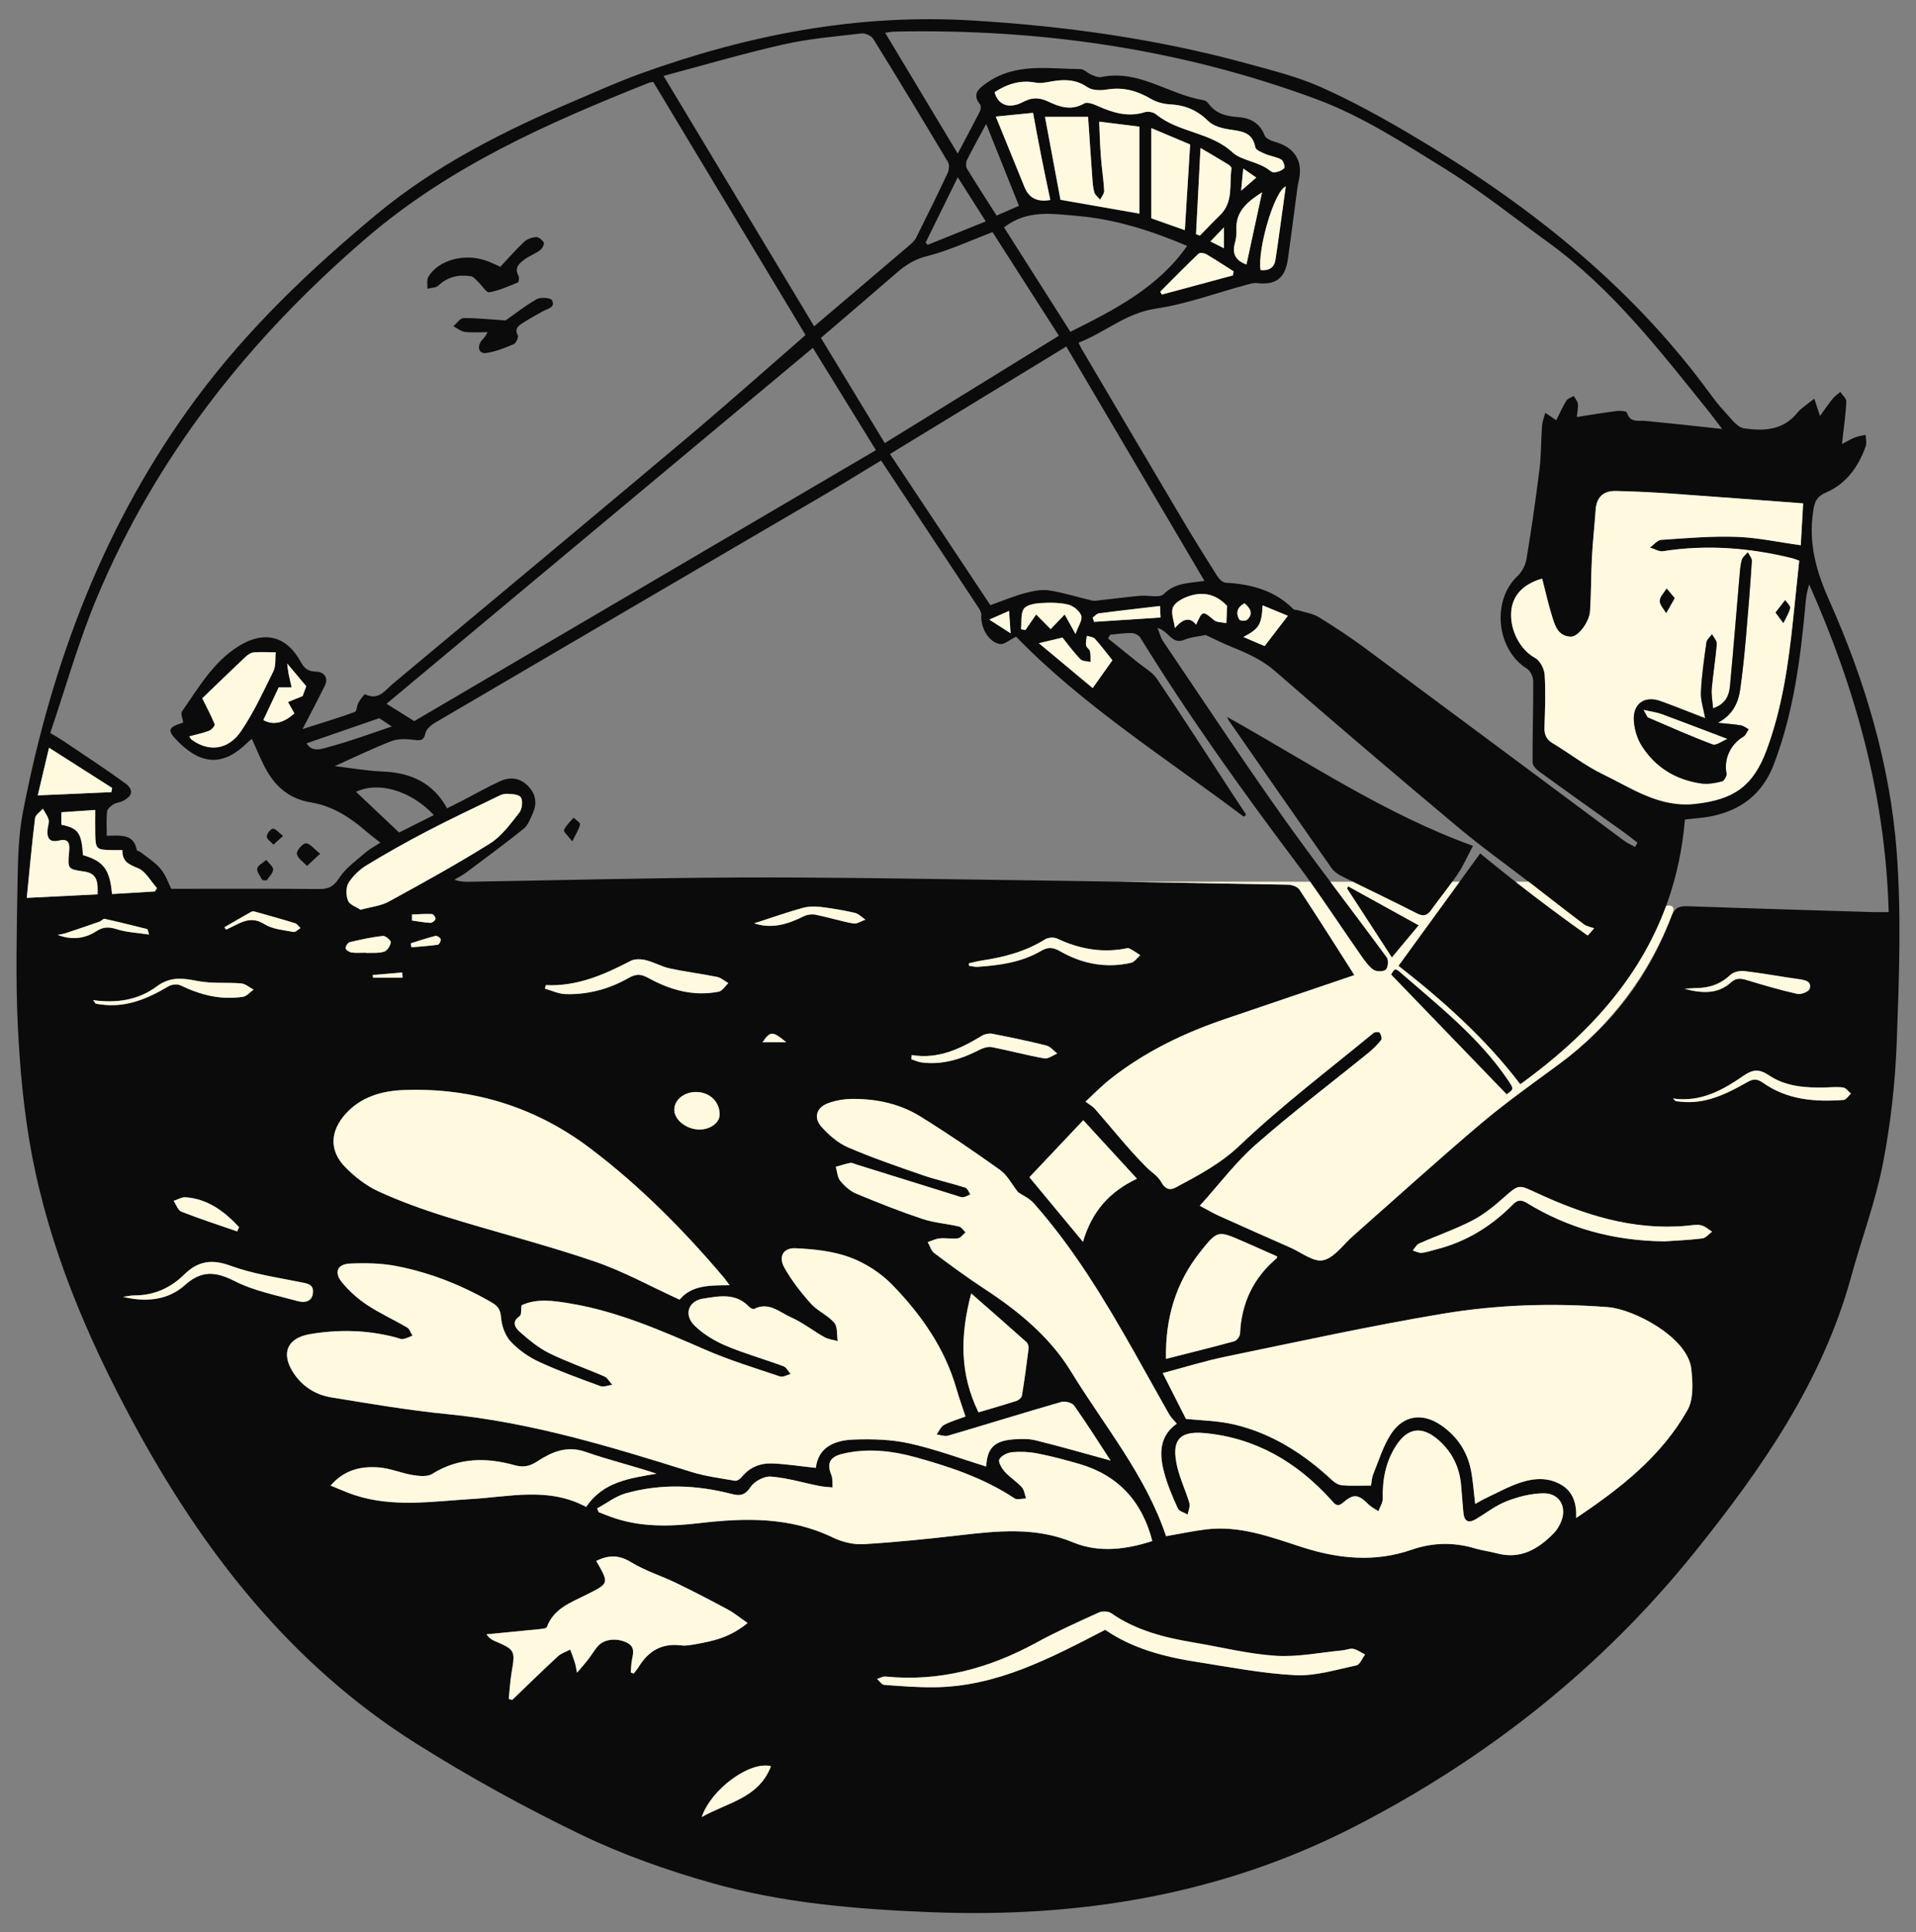 <?xml version="1.0" encoding="UTF-8"?> <svg xmlns="http://www.w3.org/2000/svg" id="Layer_1" viewBox="0 0 472 476"><rect x="0" y="0" width="472" height="476" fill="#808080" stroke="none"/><g><path d="M448.36,102.47c1.11-1.54,2.05-2.93,3.1-4.22,.52-.65,1.26-1.13,1.89-1.69,.52,.78,1.51,1.58,1.48,2.34-.1,2.87-.54,5.73-.85,8.59-.05,.47-.11,.93-.22,1.92,1.33-.7,2.24-1.27,3.22-1.65,.83-.32,1.74-.43,2.62-.63,.02,.95,.3,2,0,2.84-1.78,4.99-4.77,9.2-9.69,11.33-2.58,1.12-2.95,2.51-3.3,5.05-1.07,7.73,.86,14.51,4.01,21.57,8.83,19.77,15.02,40.51,16.64,62.12,1.15,15.44,.57,31.06,0,46.57-.37,10.08-1.5,20.23-3.43,30.13-1.83,9.39-5.25,18.47-7.79,27.74-7.11,25.95-22.15,47.52-38.64,68-22.91,28.47-51.11,50.75-83.64,67.48-32.85,16.89-67.93,22.58-104.51,21.12-18.18-.72-36.3-2.21-53.82-7.16-11.03-3.12-22.01-6.98-32.31-11.95-13.86-6.68-27.42-14.16-40.46-22.35-31.06-19.52-52.82-47.56-69.97-79.4-11.3-20.96-20.59-42.84-24.96-66.39-1.89-10.2-2.83-20.64-3.34-31.02-.56-11.59-.27-23.24-.08-34.85,.1-5.98,.21-12.06,1.34-17.91,7.14-36.91,20.12-71.39,42.71-101.9,12.7-17.15,27.96-31.66,44.28-45.24,14.74-12.27,31.61-20.68,49.07-28.14,5.34-2.28,10.65-4.67,16.1-6.64,26.35-9.51,53.29-14.79,81.57-13.09,23.02,1.38,45.64,4.53,67.86,10.62,6.08,1.67,12.28,3.2,18.01,5.74,7.5,3.32,14.74,7.3,21.81,11.46,28.41,16.71,54.04,36.72,73.77,63.54,1.25,1.69,2.51,3.4,3.95,4.92,1.5,1.58,3.08,3.95,4.89,4.21,4.43,.65,9.09,.58,12.57-3.23,.47-.52,.9-1.09,1.43-1.54,1.06-.88,2.18-1.69,3.28-2.54,.41,1.26,.82,2.51,1.39,4.25Zm-33.29,99.42c-2.4,28.85-18.12,49.02-40.55,65.23-8.68-11.44-19.39-20.87-30.01-29.18,6.76-9.3,13.42-18.45,20.13-27.69,8.26,6.8,17.23,13.7,26.47,20.23l1.6-1.78c-.85-.32-1.83-.47-2.53-.99-4.24-3.19-8.42-6.48-12.62-9.72-6.19-4.77-12.57-9.32-18.55-14.34-15.06-12.62-30.03-25.36-44.85-38.27-3.21-2.8-6.81-4.42-10.61-5.95-2.24-.9-4.4-2.01-6.53-2.99-1.58,.34-3.56,.46-5.28,1.18-3.05,1.27-3.67-2.05-6.6-2.94,.58,1.43,.79,2.42,1.31,3.19,9.66,14.27,19.15,28.66,29.1,42.72,8.44,11.94,17.45,23.48,26.09,35.28,.48,.66,.33,2.5-.24,3.01-.59,.53-2.33,.53-3.04,.03-1.26-.9-2.21-2.3-3.13-3.61-5.22-7.46-10.16-15.14-15.64-22.41-13.61-18.1-26.77-36.49-38.66-55.77-.37-.61-1.37-1.14-2.09-1.16-1.77-.04-3.55,.24-5.33,.4l-.54,.94c2.46,1.98,4.92,3.94,7.37,5.93,1.6,1.3,3.57,2.37,4.68,4.02,6.21,9.21,12.22,18.57,18.29,27.87,1.21,1.86,2.44,3.71,3.66,5.56l-.56,.53c-19.21-14.47-39.63-27.37-56.09-44.35-1.77,.86-2.94,1.96-3.94,1.81-2.8-.41-4.87-4.03-4.64-7.15,.05-.65-.42-1.41-.82-2.01-7.34-11.12-14.71-22.23-22.07-33.34-.59-.89-1.18-1.77-1.81-2.72-4.94,2.99-9.62,5.9-14.37,8.68-31.81,18.63-63.65,37.23-95.45,55.89-1,.58-2.2,1.58-2.41,2.57-.44,2.06-1.38,1.86-3.01,1.66-1.78-.23-3.81-.27-5.44,.36-4.59,1.78-9.04,3.95-13.9,6.13,4.03,.47,7.94,1.18,11.88,1.34,6.88,.28,12.34,2.77,15.8,9.06,1.15-.58,2.32-1.16,3.47-1.75,3.2-1.65,6.33-3.44,9.6-4.94,2.33-1.06,4.7-.91,6.69,1.01,2.04,1.97,2.51,4.3,1.36,6.86-.6,1.35-1.16,2.95-2.23,3.82-4.65,3.75-9.47,7.29-14.26,10.87-.88,.66-1.89,1.14-2.84,1.71,1.37,.51,2.46,.53,3.56,.51,22.26-.37,44.52-.96,66.78-1.05,20.96-.09,41.92,.3,62.88,.58,24.07,.32,48.13,.75,72.2,1.2,.95,.02,2.29,.48,2.76,1.19,4.6,6.97,9.06,14.05,13.55,21.08-10.92,3.71-21.35,7.25-31.77,10.79-10.22,3.47-19.85,8.09-28.36,14.82-2.16,1.71-4.09,3.71-6.1,5.56,1.03,.79,1.81,1.19,2.34,1.81,4.2,4.8,8.15,9.83,12.64,14.33,1.24,1.25,2.81,2.1,3.75,3.81,.6,1.08,1.64,2.19,3.45,1.22,5.59-3,11.01-5.81,15.86-10.42,10.36-9.85,21.83-18.53,32.88-27.64,.34-.28,1.38-.33,1.54-.09,.34,.48,.63,1.47,.37,1.8-.91,1.16-1.99,2.22-3.14,3.16-9.26,7.52-18.79,14.73-27.74,22.59-4.97,4.36-9.01,9.78-13.8,15.09,2.11,1.12,3.39,1.88,4.74,2.49,5.84,2.63,11.7,5.23,17.56,7.81,2.71,1.19,5.75,3.65,8.1,3.12,2.75-.62,4.92-3.85,7.33-5.97,10.45-9.21,20.77-18.59,31.4-27.59,6.19-5.24,12.84-9.94,19.37-14.75,12.78-9.41,22.07-21.45,27.63-36.3,.78-2.08,1.77-2.69,3.88-2.62,15.23,.54,30.47,.98,45.71,1.45,1.24,.04,2.49,0,3.97,0-.77-28.64-8.21-55.13-19.58-80.72-.48,1.46-.73,2.9-.87,4.35-1.23,13.6-2.91,27.08-7.84,39.97-2.74,7.16-7.85,11.17-15.1,12.73-2.23,.48-4.54,.59-6.8,.87ZM160.9,20.18c-.45,.09-.76,.1-1.03,.21-24.85,9.91-49.03,20.52-69.8,38.4-28.74,24.75-51.54,53.5-66.2,88.45-4.54,10.84-7.72,22.25-11.49,33.33,1.59,.97,2.46,1.45,3.28,2.01,5.06,3.42,10.17,6.75,15.12,10.33,2.27,1.64,1.93,3.23-.62,4.46-.71,.34-1.6,.38-2.25,.8-.65,.43-1.47,1.12-1.54,1.78-.2,1.93-.07,3.89-.07,5.95,3.44-.04,6.62-.57,7.4,3.51,.05,.24,.7,.32,1,.57,1.67,1.34,3.59,2.5,4.92,4.14,1.28,1.57,1.95,3.64,2.57,4.85,12.47,0,24.5-.06,36.53,.05,2.37,.02,3.55-.72,4.88-2.77,1.58-2.42,4.15-4.24,6.4-6.19,1.15-.99,2.55-1.7,3.71-2.46-1.35-1.07-2.54-1.96-3.66-2.93-3.92-3.39-8.26-6.14-13.42-6.98-5-.81-8.44-3.55-10.85-7.71-1.43-2.47-2.45-5.19-3.74-7.97-.38,.33-.68,.54-.94,.8-5.78,5.79-11.14,5.84-16.95,.16-3.11-3.03-2.91-3.77,.99-4.95-.13-.97-.69-2.2-.3-2.76,4.09-5.84,7.65-12.15,13.96-16.08,6.24-3.89,11.79-2.58,15.3,3.9,.89,1.65,1.83,2.32,3.67,2.37,2.18,.05,3.16,1.62,2.28,3.41-1.62,3.3-3.35,6.55-5.51,10.75,4.68-1.5,8.81-2.74,12.87-4.21,.5-.18,.48-1.57,.89-2.29,.45-.79,1.47-2.15,1.64-2.07,3.32,1.65,4.93-1,6.89-2.63,24.17-20.17,48.37-40.32,72.47-60.59,9.8-8.25,19.37-16.78,29.14-25.28-12.67-21.07-25.1-41.73-37.52-62.37Zm241.89,188.49l.59-1.08c-1.08-.83-2.13-1.69-3.24-2.49-7.01-5.02-14.04-10-21.01-15.07-.72-.52-1.59-1.47-1.59-2.22-.02-6.67,.2-13.35,.16-20.02,0-1.04-.7-2.53-1.54-3.06-7.53-4.67-8.76-16.77-2.33-22.8,1.11-1.04,1.97-2.71,2.22-4.22,1.22-7.35,2.29-14.74,3.2-22.13,.44-3.54,.36-7.14,.63-10.7,.08-1.07,.52-2.12,.79-3.18,.88,.59,1.77,1.19,2.71,1.82,.74-1.46,1.51-3.2,2.49-4.81,.34-.55,1.2-.78,1.83-1.16,.35,.66,.94,1.29,1.01,1.98,.1,1.03-.16,2.09-.27,3.2,3.46-.53,6.66-1.08,9.89-1.48,.83-.1,2.36,.04,2.46,.4,.78,2.62,2.88,1.87,4.62,2.05,3.09,.32,6.18,.62,9.27,.94,2.93,.31,5.85,.63,9.57,1.04-1.47-1.92-2.39-3.19-3.37-4.41-12.01-14.92-23.73-30.13-39.44-41.53-8.43-6.12-16.61-12.67-25.45-18.15-10.17-6.3-20.44-12.98-31.56-17.11-33.5-12.44-68.41-17.46-104.14-16.69-.72,.02-1.44,.18-2.23,.29,5.96,9.93,11.77,19.61,17.87,29.76,1.97-3.73,3.76-7.05,5.47-10.41,.24-.47,.31-1.34,.04-1.69-2.1-2.62-.27-3.97,1.62-5.3,7.12-5.05,15.25-3.48,23.12-3.41,.88,0,1.72,.98,2.63,1.36,.78,.32,1.72,.75,2.48,.59,9.29-1.94,16.7,4.36,25.22,5.71,.44,.07,.93,.47,1.21,.85,1.82,2.51,4.41,3.11,7.31,3.31,2.97,.21,5.32,1.44,6.5,4.51,.29,.75,1.57,1.31,2.51,1.57,4.93,1.38,7.05,4.78,5.89,9.65-.14,.58-.25,1.18-.33,1.77-.78,5.86-1.51,11.72-2.35,17.57-.67,4.66-3.01,6.35-7.62,5.82-.83-.1-1.73,.19-2.57,.42-7.44,2.01-14.77,4.75-22.34,5.87-7.35,1.08-12.51,5.89-19.02,8.39,.32,.68,.47,1.05,.67,1.39,8.19,13.89,16.37,27.8,24.6,41.67,2.86,4.82,5.82,9.59,8.82,14.33,.47,.75,1.36,1.69,2.11,1.74,6.29,.36,12.07,1.85,16.68,6.48,.28,.28,.88,.2,1.32,.34,1.69,.53,3.55,.79,5.01,1.69,3.92,2.41,7.78,4.96,11.48,7.7,21.26,15.75,42.46,31.58,63.7,47.36,.83,.61,1.81,1.02,2.72,1.52Zm-129.16,151.17c-2.88-4.4-5.82-9.07-8.99-13.56-.51-.72-2.23-1.17-3.15-.91-9.32,2.69-18.59,5.58-27.9,8.31-.84,.25-1.88-.18-2.83-.3,.59-.8,1.01-1.9,1.8-2.33,1.64-.88,3.47-1.39,5.31-2.09-.8-2.44-1.59-4.6-2.22-6.8-2.86-10-8.68-18.27-15.76-25.58-2.84-2.94-6.64-5.4-10.46-6.82-4.2-1.55-8.93-2.05-13.46-2.25-3.01-.13-4.22,2.09-2.73,4.75,1.78,3.18,4.08,6.14,6.52,8.87,1.64,1.84,4.18,2.88,5.78,4.73,.86,1,.6,2.97,.85,4.51-1.1-.31-2.3-.41-3.26-.95-2.79-1.57-5.34-3.61-8.24-4.89-2.82-1.25-5.47-3.92-9.09-2.08-.28,.14-.99-.24-1.3-.57-3.27-3.46-7.43-2.56-11.27-1.96-3.71,.58-4.81,4.06-2.06,6.7,2.17,2.09,4.94,3.75,7.73,4.93,4.6,1.95,9.45,3.3,14.14,5.03,.72,.27,1.17,1.26,1.75,1.92-.87,.22-1.88,.84-2.6,.6-6.16-2.08-12.41-3.98-18.36-6.57-10.85-4.72-21.66-9.49-33.43-11.43-4.02-.66-8.12-1.3-11.9,.46-.15,1.05,.03,2.35-.45,2.67-2.21,1.47-.97,3,.09,3.94,2.23,1.95,4.59,3.91,7.22,5.21,4.39,2.16,9.06,3.75,13.55,5.71,.79,.35,1.3,1.36,1.94,2.06-.98,.13-2.1,.62-2.93,.32-5.07-1.86-10.17-3.69-15.07-5.96-2.58-1.19-5.08-2.93-7.01-5-1.37-1.46-2.22-3.84-2.38-5.88-.15-1.88-.72-2.84-2.23-3.72-7.34-4.26-15.15-7.37-23.45-8.99-3.78-.74-7.75-.81-11.61-.63-3.03,.14-3.88,2.17-1.96,4.54,1.73,2.14,3.87,4.08,6.17,5.6,3.16,2.1,6.66,3.67,9.93,5.6,.62,.37,.89,1.33,1.33,2.02-.78,.29-1.55,.7-2.36,.83-.55,.08-1.16-.24-1.74-.4-7-1.85-14.07-2.01-21.17-.81-5.66,.96-7.21,4.78-4.03,9.58,2.24,3.39,5.49,5.38,9.35,6.01,9.48,1.54,18.96,3.18,28.51,4.11,20.7,2.03,40.39,8.07,60.08,14.23,3.49,1.09,7.19,1.56,10.81,2.19,.49,.09,1.28-.45,1.65-.92,2-2.48,4.7-3.48,7.7-3.34,3.46,.16,6.91,.7,10.56,1.09,.62-5.24,4.77-6.81,9.39-6.98,4.56-.16,9.28-.03,13.71,.96,6.41,1.43,12.62,3.76,18.87,5.69,.21-4.42,1.91-6.3,6.53-6.68,1.88-.16,3.87-.22,5.68,.23,6.16,1.52,12.27,3.29,18.48,4.99Zm18.53-10.27c3.54,.38,7.78,.42,11.81,1.36,9.39,2.2,17.27,7.28,24.27,13.81,.64,.59,1.58,1.13,2.41,1.19,2.27,.16,4.56,.06,7.1,.06,.13-.68,.15-1.82,.55-2.8,1.38-3.4,2.45-7.04,4.46-10.04,3.07-4.59,7.8-5.11,12.32-1.97,3.87,2.69,6.36,6.38,7.28,11,.52,2.61,.68,5.29,1.05,8.33,1.11-.61,1.93-1.11,2.8-1.51,2.8-1.3,5.54-2.83,8.46-3.79,3.27-1.07,6.72-1.3,9.9,.57,2.96,1.73,3.85,4.57,3.71,8.2,11.02-7.38,21.03-15.25,27.43-26.59,1.53-2.71,1.3-6.77,.94-10.11-.83-7.76-14.1-14.74-20.56-15.25-13.66-1.06-27.33-.61-40.78,1.64-17.85,2.99-35.56,6.88-53.29,10.54-5.24,1.08-10.37,2.69-15.59,4.07,2.05,4.05,3.93,7.75,5.73,11.3Zm-41.32-55.82c-1.56-1.97-2.67-4.22-4.46-5.51-6.43-4.6-12.98-9.05-19.69-13.21-4.94-3.06-10.58-4.28-16.38-4.3-2.15,0-4.43,.34-6.42,1.11-2.78,1.07-3.49,3.56-1.52,5.76,1.82,2.03,4.07,4,6.53,5.06,5.96,2.57,12.12,4.69,18.26,6.81,3.5,1.21,7.13,2,10.66,3.12,.53,.17,.83,1.08,1.24,1.65-.59,.25-1.17,.65-1.77,.71-.56,.05-1.16-.23-1.74-.41-8.21-2.55-16.41-5.11-24.62-7.67-.47-.15-.99-.45-1.43-.37-1.21,.23-2.4,.62-3.59,.95,.34,1.18,.39,2.6,1.1,3.47,1.05,1.28,2.42,2.52,3.93,3.15,5.34,2.23,10.73,4.37,16.22,6.2,2.92,.98,6.08,1.19,9.1,1.9,.62,.14,1.08,.94,1.62,1.44-.62,.51-1.19,1.37-1.87,1.46-1.47,.2-3.01-.12-4.5,.02-1,.09-1.97,.6-2.95,.92,.52,.91,.82,2.12,1.59,2.7,4.09,3.06,8.2,6.09,12.47,8.88,8.34,5.44,16.08,11.88,21.18,20.22,8.2,13.42,18.49,25.67,23.47,40.65,3.63-.62,6.76-1.3,9.93-1.68,8.24-.99,15.8,1.87,23.43,4.34,8.97,2.9,17.97,3.86,27.12,.68,5.15-1.79,10.39-1.9,15.66-.32,1.72,.52,3.53,.72,5.27,1.19,5.95,1.61,10.35-1.06,14.25-5.1,.68-.7,1.2-1.62,1.59-2.53,1.63-3.7-.27-7.21-4.32-7.15-3.01,.04-6.13,.84-8.97,1.93-2.67,1.03-5.03,2.87-7.51,4.37-1.93,1.17-3.02,.69-3.21-1.59-.19-2.2-.37-4.39-.55-6.59-.37-4.5-2.19-8.27-5.61-11.26-4.03-3.52-7.59-3.05-10.48,1.5-2.5,3.94-3.33,8.3-3.22,12.93,.02,1.03-.69,2.09-1.07,3.13-.84-.57-1.79-1.03-2.5-1.74-2.43-2.45-3.67-2.6-6.19-.39-1.53,1.34-2.13,.24-3.08-.8-8.39-9.21-18.51-15.17-31.14-16.33-6.76-.62-7.97,2.46-6.68,8.17,.7,3.1,2.13,6.03,3.03,9.09,.24,.82-.26,1.87-.42,2.81-.83-.48-2.09-.77-2.42-1.48-1.29-2.81-2.51-5.7-3.33-8.67-1.28-4.65-1.32-9.16,3.07-12.23-.68-.83-1.43-1.5-1.91-2.34-2.92-5.13-5.76-10.32-8.67-15.46-7.27-12.83-14.85-25.45-24.69-36.53-1.08-1.21-2.71-1.92-3.79-2.66Zm129.07-151.18c-4.79,1.36-7.38,4.29-7.63,8.26-.3,4.76,2.45,9.45,5.88,11.27,1.22,.65,2.27,2.7,2.37,4.18,.27,4.29,.09,8.61-.05,12.92-.06,1.78,.43,2.97,2.04,3.93,4.13,2.46,7.95,5.5,12.25,7.58,7.24,3.49,13.96,8.35,22.89,7.35,9.45-1.05,14.24-4.35,17.56-13.31,3.83-10.35,5.36-21.12,6.5-31.98,.51-4.86,1.01-9.71,1.52-14.62-.73-.26-1.18-.46-1.65-.58-10.52-2.59-21.12-3.45-31.88-1.75-1.01,.16-2.16-.58-3.25-.91,.93-.66,1.82-1.83,2.79-1.89,6.18-.42,12.38-.96,18.56-.74,5.23,.18,10.42,1.32,15.81,2.07,.2-3.53,.41-7.09,.59-10.32-11.24-.84-22.09-1.68-32.94-2.44-4.39-.31-8.8-.5-13.2-.61-3.1-.08-4.78,1.53-4.99,4.7-.26,3.9-.7,7.78-.91,11.68-.23,4.4-.17,8.82-.46,13.22-.18,2.7-2.97,6.37-4.75,6.3-3.31-.14-3.96-2.96-4.72-5.42-.87-2.85-1.52-5.76-2.32-8.86ZM163.47,18.71c12.53,20.83,24.74,41.15,37.09,61.68,7.99-6.78,15.68-13.31,23.36-19.87,.67-.57,1.39-1.2,1.77-1.97,2.65-5.28,5.26-10.58,7.76-15.93,.36-.76,.46-2.03,.07-2.7-6.05-10.16-12.16-20.28-18.39-30.33-.48-.77-1.95-1.46-2.86-1.36-6.46,.75-12.99,1.3-19.32,2.73-9.73,2.19-19.32,5.03-29.48,7.74Zm99.22,66.65c-14.62,8.92-28.79,17.55-43.45,26.49,8.32,12.53,16.44,24.76,24.73,37.24,3.09-1.1,5.71-2.21,8.43-2.94,1.94-.52,4.08-.99,6.01-.7,3.58,.54,7.06,1.68,10.6,2.5,.65,.15,1.39-.02,2.09-.09,3.29-.36,6.56-.79,9.85-1.09,1.95-.18,4.71,.61,5.72-.41,2.88-2.89,6.45-2.69,10.04-3.25-11.29-19.16-22.45-38.1-34.03-57.74ZM102.05,177.66c37.91-22.25,75.76-44.47,113.73-66.76-5.46-8.86-10.59-17.17-15.54-25.2-35.07,29.28-69.92,58.37-105.02,87.68,2.72,1.7,4.75,2.98,6.83,4.28Zm77.69,138.96c-.73-.97-1.1-1.53-1.54-2.04-9.89-11.66-20.66-22.51-32.83-31.71-13.41-10.14-28.91-14.96-45.82-14.34-5.36,.2-10.53,1.59-14.38,5.85-3.86,4.27-4.1,9.09-.1,13.16,2.34,2.38,5.15,4.58,8.17,5.96,5.35,2.45,10.93,4.47,16.56,6.22,12.13,3.77,24.47,6.89,36.49,10.98,7.23,2.46,14.01,6.23,21.13,9.47,2.98-3.59,7.36-3.52,12.33-3.55Zm104.1,63.03c-2.52-9.8-8.45-16.26-18.12-19.04-3.36-.96-6.75-1.87-10.18-2.54-2.04-.4-4.19-.5-6.26-.31-1.14,.11-2.64,.85-3.13,1.77-.33,.62,.6,2.22,1.34,3.04,1.26,1.4,2.94,2.43,4.21,3.83,.62,.67,.71,1.82,1.04,2.76-.96,.01-2.18,.42-2.84-.02-7.45-4.95-15.79-7.75-24.29-10.11-5.94-1.65-12.02-2.33-18.13-.86-3.18,.76-3.86,2.41-2.7,5.24,.37,.9,.21,2.01,.29,3.03-1.08-.11-2.17-.14-3.22-.35-3.98-.8-7.92-1.99-11.94-2.32-1.63-.14-4.06,1.12-4.98,2.5-1.35,2.03-2.49,2.35-4.66,1.79-8.68-2.25-17.46-2.61-26.13-.17-2.51,.7-4.72,2.45-7.07,3.72l.37,.92c1.02,.39,2.03,.8,3.05,1.18,7.08,2.57,14.4,2.39,21.69,1.54,11.29-1.31,22.36-1.6,32.97,3.54,2.27,1.1,5.07,1.77,7.56,1.63,7.87-.46,15.72-1.28,23.55-2.18,9.48-1.09,18.78-2.12,28.09,1.75,6.34,2.63,13.14,1.73,19.45-.33ZM244.51,57.19c-5.63,2.13-10.75,4.56-16.15,5.91-3.09,.77-5.31,2.23-7.54,4.17-6.12,5.32-12.3,10.57-18.59,15.97,5.31,8.75,10.52,17.34,15.73,25.92,14.53-8.96,28.64-17.66,42.89-26.45-5.42-8.47-10.87-16.97-16.34-25.52Zm-97.64,327.36c3.26,5.67,3.18,5.51-2.48,8.36-3.75,1.89-7.99,3.37-9.68,7.94-.14,.38-1.33,.46-2.05,.53-4.27,.44-8.54,.84-12.81,1.25,.67,.99,1.35,1.37,2.05,1.67,4.97,2.13,5.04,2.34,4.14,7.66-.37,2.17-.49,4.39-.72,6.59,.28,.09,.55,.18,.83,.27,3.75-3.6,7.46-7.23,11.27-10.76,.83-.76,2.02-1.13,3.05-1.67,.38,1.06,.79,2.11,1.13,3.18,.2,.63,.29,1.3,.54,2.52,1.15-1.36,2-2.3,2.77-3.3,.8-1.03,1.45-2.17,2.29-3.16,1.55-1.84,4.66-2.19,7.19-.96,2.29,1.11,1.47,2.95,1.21,4.7-.13,.88-.15,1.77-.22,2.66l.72,.27c.42-.56,.89-1.08,1.25-1.67,2.4-3.94,5.76-5.88,10.49-5.26,1.16,.15,2.4-.11,3.59-.32,4.12-.74,8.22-1.53,12.73-5.19-1.81-1.26-3.22-2.45-4.81-3.3-4.21-2.27-8.46-4.48-12.76-6.56-3.67-1.78-7.66-3-11.11-5.12-2.96-1.82-5.5-1.84-8.62-.32ZM263.68,81.75c10.98-5.5,21.59-10.9,28.77-21.17-8.78-3.72-17.66-6.58-26.99-7.38-6.07-.52-12.44-1.63-18.12,2.82,5.39,8.48,10.8,16.99,16.34,25.72ZM81.43,365.99c2.29,.91,4.06,1.72,5.89,2.33,9.54,3.14,19.24,1.55,28.92,.97,9.4-.56,18.95-3.01,28.15,1.96,4.19-6.27,10.79-7.04,17.33-8.2-5.86-1.96-11.8-3.37-17.52-5.38-4.64-1.63-8.38,.09-11.93,2.4-1.9,1.24-3.41,1.47-5.53,.89-7-1.93-13.8-1.89-20.27,2.15-1.2,.75-3.21,.54-4.77,.29-2.85-.47-5.61-1.69-8.45-1.89-4.2-.29-8.29,.44-11.83,4.48Zm190.86,35.52c6.63,4.57,14.44,6.64,22.5,7.89,8.09,1.26,16.18,2.86,24.32,3.27,4.97,.25,10.06-1.36,15.04-2.41,.86-.18,1.43-1.74,2.14-2.67-.96-.49-1.88-1.18-2.91-1.4-.82-.17-1.76,.29-2.65,.37-5.47,.52-10.98,1.69-16.4,1.34-6.75-.43-13.42-2.12-20.12-3.25-7.25-1.22-14.3-2.94-20.48-7.26-.72-.51-2.21-.53-3.06-.14-5.17,2.35-10.38,4.67-15.35,7.4-11.62,6.36-23.84,9.68-37.17,8.36-.67-.07-1.38,.38-2.08,.59,.59,.51,1.15,1.41,1.78,1.46,4.08,.31,8.18,.63,12.28,.59,15.48-.15,28.66-7.18,42.16-14.17Zm42.35-91.97c-2.8-1.24-5.61-2.51-8.45-3.74-6.2-2.7-6.26-2.74-10.55,2.67-6.03,7.6-8.58,16.34-8.4,26.3,5.82-1.48,11.34-2.83,16.82-4.34,.62-.17,1.4-1.21,1.43-1.87,.34-7.52,3.27-13.73,9.04-18.59,.06-.05,.05-.19,.11-.43ZM88.82,224.13c2.59-.72,5-.95,6.95-2.01,8.43-4.61,16.85-9.25,24.98-14.35,2.86-1.79,5.01-4.83,7.17-7.55,.7-.88,.94-2.91,.39-3.77-.5-.78-2.37-.88-3.64-.88-.93,0-1.9,.57-2.8,1-5.57,2.71-11.19,5.34-16.68,8.21-5.05,2.64-10.03,5.43-14.9,8.4-1.74,1.06-3.39,2.63-4.44,4.35-.68,1.11-.62,3.09-.11,4.37,.39,.99,1.99,1.5,3.08,2.23ZM261.25,49.23c6.57,1.15,13.13,2.3,19.42,3.4V31.2c-3.55-.44-6.58-.81-9.9-1.23,.13,2.87,.2,5.76,.42,8.64,.21,2.79,.66,5.57,.81,8.36,.04,.72-.64,1.49-.99,2.23-.5-.61-1.25-1.14-1.44-1.83-.35-1.24-.42-2.56-.51-3.86-.37-5.03-.7-10.07-1.02-14.72h-10.62c1.25,6.69,2.55,13.61,3.82,20.44Zm18.84,241.17c-4.48-4.88-8.63-9.41-13.24-14.43-4.69,4.97-9.03,9.57-13.27,14.05,4.65,5.61,8.74,10.54,13.2,15.92,2.16-7.39,6.43-12.31,13.3-15.55ZM245.01,22.7c.81,3.15,3.56,4.25,7.01,2.42,2.24-1.19,4.01-1.13,6.18-.11,2.83,1.33,5.72,2.34,8.89,.47,.74-.44,2.3,.17,3.33,.63,3.74,1.66,7.47,2.83,11.62,1.52,.8-.25,2.1,0,2.75,.53,5.56,4.56,13.41,4.32,18.92,9.45,1.89,1.76,5.74,2.17,8.39,3.89,.58,.38,1.22,1.01,1.79,.97,.87-.07,1.9-.44,2.47-1.05,.26-.28-.2-1.82-.71-2.11-1.19-.67-2.65-.83-3.92-1.37-.93-.4-2.37-.97-2.49-1.66-.69-3.88-3.57-3.94-6.52-4.41-1.76-.28-3.83-.84-5.03-2.01-2.67-2.64-5.64-3.96-9.34-4.14-1.63-.08-3.4-.52-4.79-1.34-3.42-2.02-6.89-2.99-10.89-2.32-1.55,.26-3.61,.24-4.79-.58-2.76-1.91-5.56-1.96-8.61-1.46-1.36,.22-2.82,.59-4.13,.34-3.71-.72-6.91,.29-10.13,2.34Zm-3.96,325.24c3.07-.91,6.23-1.81,9.35-2.82,.55-.18,1.27-.78,1.35-1.28,.63-3.85,1.16-7.71,1.64-11.58,.06-.52-.15-1.28-.51-1.61-4.35-3.9-8.76-7.73-13.62-12-2.8,10.56-2.79,19.92,1.8,29.29Zm168.86-42.12c2.85-.2,6.17-.32,9.44-.73,.86-.11,1.61-1.09,2.41-1.67-.91-.55-1.77-1.37-2.75-1.58-1.14-.24-2.39,.03-3.59,.14-13.23,1.19-25.36-2.75-37.09-8.2-4.12-1.91-4.19-2.06-7.64,1.02-2.45,2.18-5.05,4.34-7.93,5.84-4.24,2.2-8.81,3.77-13.19,5.71-.65,.29-1.04,1.14-1.55,1.73,.75,.2,1.52,.63,2.24,.56,1.18-.11,2.32-.54,3.48-.83,7.08-1.77,13.11-5.36,18.31-10.45,1.07-1.04,1.93-2.32,4.02-1.04,10.21,6.27,21.39,9.34,33.83,9.49ZM46.64,181.41c.19,.28,.3,.59,.51,.75,4.17,3.16,9.06,2.66,12.25-2.07,3.11-4.61,5.49-9.73,7.94-14.74,.65-1.33,.41-3.09,.58-4.65-1.82-.01-3.65-.13-5.46,.02-.72,.06-1.5,.62-2.06,1.16-3.67,3.46-7.28,6.98-10.58,10.15,1.31,2.67,2.31,4.48,3.05,6.39,.13,.33-.75,1.36-1.34,1.59-1.55,.6-3.21,.93-4.9,1.39ZM6.6,221.19c6.11-.3,11.74-.59,17.42-.87,.09-2.83,.06-5.15-3.3-5.62-4.06-.57-4.11-.65-3.7-4.97,.19-1.98-.13-3.21-2.5-2.66-2.45,.58-3.03-.73-2.8-2.82,.09-.79,.42-1.65,.23-2.36-.25-.94-.91-1.77-1.4-2.65-.67,.77-1.83,1.48-1.93,2.32-.78,6.33-1.34,12.69-2.04,19.62ZM291.88,56.7c.46-7.4,.9-14.43,1.31-21.1-3.49-1.47-6.63-2.8-9.57-4.04v22.22c2.91,1.03,5.43,1.92,8.26,2.92ZM134.44,242.69l-.2,.89c1.68,.47,3.34,1.28,5.03,1.34,5.5,.17,10.75-1.23,15.49-3.93,1.95-1.11,3.11-1.06,5-.02,5.36,2.95,11.11,4.58,17.29,3.35,.89-.18,1.58-1.38,2.36-2.1-.92-.53-1.78-1.33-2.77-1.53-3.87-.79-7.8-1.26-11.66-2.1-2.03-.44-3.91-1.55-5.94-2.04-1.17-.28-2.7-.34-3.7,.19-6.56,3.43-13.24,6.35-20.91,5.97ZM258.74,49.27c-.76-3.68-1.54-7.27-2.25-10.88-.71-3.58-1.36-7.17-2-10.59l-9.18,.91c2.42,5.95,4.75,11.67,7.08,17.39,1.17,2.88,3.37,3.69,6.35,3.17ZM20.44,210.67c5.08,1.47,6.65,3.59,7.15,9.59,3.52-.21,7.04-.42,10.55-.63l.54-.81c-1.53-1.7-2.76-4.14-4.67-4.92-2.26-.93-3.93-1.62-3.86-4.46-.96,0-1.75,.01-2.54,0-3.91-.08-4.07-.23-4.15-4.05-.04-1.94,0-3.88,0-5.85-1.86,.13-3.14,.22-4.42,.31-1.28,.09-2.56,.18-3.93,.27v3.06c4.17,.85,4.99,2.03,5.33,7.5Zm9.86,108.82c5.48,1.32,10.97,.94,15.24-2.89,4.13-3.7,7.58-3.37,12.31-.97,4.81,2.44,10.34,3.48,15.61,4.94,1.59,.44,3.43,.1,3.63-2.07,.21-2.2-1.48-2.3-3.18-2.65-5.76-1.17-11.67-2.02-17.15-4.03-4.65-1.71-8.01-1.13-11.41,2.2-3.33,3.27-7.38,5.11-12.16,5.11-.96,0-1.93,.24-2.89,.36ZM251.02,50.71c-2.72-6.81-5.34-13.34-8.08-20.18-1.67,3.11-3.28,5.98-4.74,8.92-.29,.59-.28,1.62,.05,2.17,2.33,3.83,4.78,7.59,7.26,11.49,2.02-.88,3.83-1.67,5.5-2.4Zm43.62,6.98l.93,.37c1.65-1.68,3.27-3.4,4.96-5.04,3.38-3.26,2.27-7.62,2.84-11.55,.04-.29-.52-.78-.91-1.02-2.08-1.27-4.19-2.49-6.73-3.99-.37,7.16-.73,14.2-1.1,21.23ZM9.3,195.95c6.4-.28,12.27-.54,18.14-.8l.18-1.03c-5.03-3.21-10.06-6.42-15.54-9.91-.96,4.04-1.79,7.58-2.78,11.74Zm229.36,41.38l.05,.62c.73,.09,1.46,.3,2.17,.25,5.41-.37,10.75-1.1,15.55-3.91,1.57-.92,2.84-1,4.6,.01,5.45,3.14,11.37,4.34,17.61,2.9,.85-.2,1.5-1.23,2.25-1.87-.9-.57-1.76-1.21-2.72-1.66-.39-.18-.98,.04-1.47,.13-5.72,.94-11.11-.1-16.31-2.57-.79-.37-2.17-.27-2.92,.19-4.77,2.98-10.03,4.4-15.51,5.21-1.11,.17-2.21,.47-3.31,.71Zm-140.34-32.23c2.52-1.27,5.52-2.77,8.56-4.3-5.81-6.2-13.86-8.31-19.16-5.72,3.24,3.06,6.72,6.35,10.6,10.02ZM228.02,59.76l.51,.56c4.67-1.88,9.33-3.77,14.31-5.78-2.34-3.69-4.48-7.06-6.9-10.86-2.86,5.8-5.39,10.94-7.92,16.09Zm-3.42,200.16c-.03,.35-.07,.7-.1,1.04,.85,.27,1.68,.67,2.55,.79,5.18,.68,9.87-.85,14.4-3.19,.87-.45,2.04-.75,2.97-.57,4.29,.84,8.53,1.99,12.83,2.76,.97,.17,2.13-.77,3.21-1.19-.89-.68-1.7-1.73-2.7-1.98-4.41-1.11-8.88-2.03-13.34-2.9-.79-.15-1.82,.07-2.52,.49-5.3,3.21-10.74,5.84-17.3,4.76Zm187.54,10.71c.41,.4,.52,.59,.67,.63,.39,.09,.79,.11,1.19,.15,6.14,.68,11.33-1.92,16.41-4.8,1.44-.82,2.38-.93,3.93,.16,5.95,4.21,12.82,4.74,19.83,4.21,.63-.05,1.2-1.02,1.8-1.56-.62-.52-1.19-1.39-1.88-1.49-1.47-.22-2.99-.06-4.5-.02-4.87,.13-9.78-.25-13.86-3.02-2.42-1.64-4.04-1.37-6.14,.08-5.16,3.55-10.52,6.62-17.45,5.66Zm-156.24-112.17c4.62,3.85,8.91,7.43,13.27,11.07,1.91-2.7,3.35-4.72,4.86-6.85-1.41-1.76-2.78-3.6-4.31-5.29-.42-.47-1.32-.5-1.99-.74-.08,.79-.31,1.6-.19,2.36,.09,.53,.85,.93,.97,1.46,.19,.84,.1,1.75,.13,2.64-.86-.22-2.01-.18-2.54-.72-1.65-1.73-3.08-3.69-4.37-5.3-1.73,.41-3.41,.81-5.84,1.39Zm47.81-90.61l.18-1.01c-2.26-1.43-4.49-2.9-6.8-4.25-.49-.28-1.52-.4-1.84-.1-3.2,3.07-6.31,6.23-9.45,9.37l.43,.7c5.82-1.57,11.65-3.15,17.47-4.72Zm-131.3,210.42c2.56-.03,4.78-1.64,4.86-3.52,.13-3.23-2.41-5.73-5.83-5.73-2.99,0-5.41,2.03-5.33,4.48,.08,2.51,3.12,4.81,6.3,4.77Zm17.51,156.85c-5.24-1.34-14.79,5.72-17.06,12.53,6.34-3.61,14.06-4.63,17.06-12.53ZM22.94,246.39c.41,.56,.5,.8,.64,.85,.38,.12,.78,.15,1.17,.21,6.21,.88,11.56-1.37,16.73-4.46,.79-.47,2.2-.61,3-.23,4.89,2.37,9.96,3.65,15.37,2.81,.94-.14,1.74-1.16,2.61-1.77-1.01-.53-1.99-1.42-3.04-1.52-3.56-.31-7.22,.08-10.69-.59-3.69-.71-6.74-1.2-10.19,1.37-4.38,3.27-9.79,4.17-15.61,3.33Zm279.36-97.09c-2.62-2.9-5.87-3.62-9.35-2.46-1.52,.5-3.46,1.51-3.99,2.79-.58,1.4,.26,3.38,.48,5.1q3.05-3.66,5.22-.83c1.61-3.56,1.54-3.49,4.41-1.12,.72,.59,1.99,.51,3.04,.74,.08-1.84,.14-3.13,.19-4.22Zm112.66,94.29c4.04,1.11,8.11,1.45,11.39-1.51,1.39-1.25,2.5-1.07,4.02-.61,4.1,1.25,8.22,2.46,12.4,3.39,.92,.21,2.83-.57,3.03-1.26,.54-1.83-1.02-2.14-2.55-2.36-4.54-.64-9.06-1.49-13.61-2.02-1.12-.13-2.66,.27-3.45,1.02-2.43,2.29-5.24,3.17-8.46,3.19-.92,0-1.84,.1-2.76,.16Zm-156.13-88.6c.92-.97,2.02-2.12,3.44-3.61,.83,1.49,1.51,2.72,2.67,4.82,.69-2,1.78-3.52,1.42-4.53-.42-1.18-1.98-2.43-3.26-2.73-2.19-.52-4.57-.51-6.84-.36-1.43,.1-3.46,.47-4.07,1.44-.81,1.3-.49,3.3-.66,4.99l1.07,.21c.88-1.28,1.77-2.56,2.65-3.84,1.03,1.04,2.07,2.09,3.58,3.61Zm57.91-109.07c-2.85,1.15-7,15.52-6.22,20.6,1.97,.23,3.38-.49,3.68-2.53,.89-5.9,1.67-11.81,2.54-18.07Zm-9.68,19.25c1.29-5.96,2.57-11.88,3.85-17.8-3.55,2.27-6.53,4.67-6.32,9.14,.05,1.08-.06,2.22-.35,3.26-.75,2.61,.02,4.38,2.83,5.39ZM75.44,169.05c-1.53-1.82-2.88-3.42-4.69-5.59,.15,1.19,.2,1.83,.33,2.45,.23,1.15,.51,2.28,.77,3.42h-3.18c-1.21,2.59-2.51,5.34-3.79,8.07q3.62,1.99,7.64-1.65c-.54-.98-1.05-1.89-1.56-2.81,1.08-.44,2.16-.88,3.6-1.45l.89-2.44Zm-17.01,134.32l.46-1.06c-3.58-3.84-7.63-6.92-13.15-7.36-.96-.07-1.98,.58-2.97,.89,.63,.91,1.06,2.32,1.92,2.66,4.52,1.77,9.14,3.27,13.73,4.86Zm127.34-75.9c4.46,1.48,8.39,.17,12.26-1.75,.84-.42,2-.55,2.93-.36,3.11,.64,6.15,1.6,9.26,2.16,.9,.16,1.97-.61,2.96-.95-.87-.58-1.66-1.45-2.61-1.67-2.81-.64-5.66-1.13-8.52-1.47-1.43-.17-2.98-.12-4.36,.26-3.6,1-7.13,2.25-10.69,3.39-.41,.13-.82,.26-1.24,.39Zm-92.34-50.54c-6.46,2.23-12.19,4.21-17.93,6.2,1.51,2.45,4.08,1.25,6.01,.74,4.98-1.33,9.83-3.16,15.01-4.89-1.43-.95-2.59-1.72-3.08-2.04Zm218.11-17.77c1.95-2.54,3.74-4.88,5.72-7.45-2.18-.9-4.14-1.71-6.22-2.57-.25,4.79-.85,5.75-4.75,7.79,1.7,.73,3.35,1.43,5.24,2.23Zm-25.64-7.02c-.06-1.13-.1-1.96-.14-2.84-5.18,.61-10.12,1.17-15.05,1.81-.55,.07-1.02,.69-1.53,1.05,.11,.35,.23,.7,.34,1.05,5.31-.35,10.62-.69,16.38-1.07ZM90.17,234.71v.05c1.49-.07,3.06,.11,4.44-.31,.76-.23,1.54-1.44,1.66-2.3,.06-.47-1.32-1.66-1.94-1.59-2.75,.31-5.47,.9-8.16,1.54-.47,.11-1.06,1.02-1.02,1.51,.04,.41,.9,.97,1.45,1.04,1.17,.16,2.38,.05,3.57,.05Zm-53.45-4.47c-.37-1.16-.38-1.32-.42-1.33-3.5-.87-7-1.75-10.52-2.53-.35-.08-.81,.53-1.26,.69-2.77,.97-5.55,1.91-8.34,2.84-.63,.21-1.3,.29-1.96,.43,3.41,1.29,6.65,.94,9.46-.89,1.81-1.18,3.23-1.11,5.18-.49,2.35,.74,4.89,.84,7.86,1.29Zm18.57-1.8l.41,.59c.87-.43,1.74-.85,2.61-1.28,2.25-1.11,4.26-1.71,6.82-.09,2,1.26,4.71,1.45,7.15,1.93,.51,.1,1.17-.62,1.77-.96-.46-.41-.85-1.03-1.38-1.2-3.28-1.01-6.6-1.93-9.91-2.86-.27-.07-.64-.07-.87,.06-2.21,1.25-4.4,2.53-6.59,3.79Zm45.9,3.95l.16,.98c2.18-.19,4.36-.33,6.52-.63,.32-.05,.81-.97,.71-1.35-.11-.39-.93-.92-1.3-.83-2.05,.52-4.06,1.2-6.09,1.83Zm147.39-81.88c-1.66,.73-2.92,1.28-4.87,2.14,2.11,1.36,3.49,2.25,5.25,3.38-.14-2.06-.23-3.42-.38-5.52ZM101.49,225.29v1.48c1.52,.21,3.03,.51,4.54,.58,.42,.02,1.12-.53,1.25-.95,.1-.32-.5-1.21-.82-1.22-1.65-.08-3.31,.05-4.97,.1Zm205.1-76.68c-1.89,1.03-2.18,2.45-1.28,4.02,.18,.31,1.55,.39,1.91,.06,1.56-1.44,.89-2.78-.62-4.08Zm-112.87,108.16c-3.43-2.82-3.94-2.8-5.87,0h5.87ZM309.48,43.75l-3.21-2.23c-.19,1.95-.34,3.54-.53,5.47,1.44-1.25,2.53-2.19,3.74-3.24ZM99.18,240.84l-.09-1.26-7.26,.62,.06,.64h7.29ZM301.52,56c-1.26,1.32-2.19,2.29-3.34,3.49l3.34,1.67v-5.16Z" fill="#0b0b0b"></path><path d="M273.63,359.84c-6.21-1.7-12.31-3.47-18.48-4.99-1.81-.45-3.8-.38-5.68-.23-4.62,.38-6.32,2.26-6.53,6.68-6.25-1.93-12.46-4.26-18.87-5.69-4.43-.99-9.15-1.12-13.71-.96-4.62,.16-8.77,1.73-9.39,6.98-3.65-.39-7.1-.93-10.56-1.09-3.01-.14-5.7,.86-7.7,3.34-.38,.47-1.16,1.01-1.65,.92-3.62-.63-7.32-1.1-10.81-2.19-19.69-6.17-39.38-12.2-60.08-14.23-9.55-.94-19.03-2.57-28.51-4.11-3.86-.63-7.11-2.62-9.35-6.01-3.17-4.8-1.63-8.62,4.03-9.58,7.1-1.2,14.17-1.04,21.17,.81,.58,.15,1.19,.48,1.74,.4,.81-.12,1.57-.54,2.36-.83-.43-.69-.7-1.66-1.33-2.02-3.28-1.93-6.78-3.5-9.93-5.6-2.29-1.53-4.43-3.46-6.17-5.6-1.92-2.37-1.07-4.4,1.96-4.54,3.86-.18,7.84-.11,11.61,.63,8.3,1.62,16.11,4.73,23.45,8.99,1.51,.88,2.09,1.83,2.23,3.72,.16,2.04,1.01,4.42,2.38,5.88,1.93,2.06,4.43,3.81,7.01,5,4.9,2.26,10,4.1,15.07,5.96,.83,.3,1.95-.19,2.93-.32-.64-.7-1.14-1.71-1.94-2.06-4.49-1.96-9.16-3.55-13.55-5.71-2.63-1.3-5-3.25-7.22-5.21-1.07-.94-2.31-2.46-.09-3.94,.48-.32,.3-1.62,.45-2.67,3.79-1.76,7.88-1.12,11.9-.46,11.78,1.94,22.58,6.71,33.43,11.43,5.95,2.59,12.2,4.49,18.36,6.57,.72,.24,1.73-.38,2.6-.6-.58-.66-1.03-1.65-1.75-1.92-4.69-1.74-9.54-3.09-14.14-5.03-2.79-1.18-5.57-2.85-7.73-4.93-2.75-2.65-1.65-6.13,2.06-6.7,3.85-.6,8-1.5,11.27,1.96,.31,.33,1.03,.71,1.3,.57,3.62-1.83,6.27,.84,9.09,2.08,2.9,1.28,5.45,3.33,8.24,4.89,.96,.54,2.17,.65,3.26,.95-.25-1.53,.02-3.5-.85-4.51-1.6-1.86-4.14-2.9-5.78-4.73-2.44-2.73-4.74-5.69-6.52-8.87-1.49-2.66-.28-4.88,2.73-4.75,4.53,.2,9.26,.69,13.46,2.25,3.83,1.42,7.62,3.88,10.46,6.82,7.08,7.31,12.9,15.57,15.76,25.58,.63,2.2,1.42,4.36,2.22,6.8-1.84,.7-3.68,1.21-5.31,2.09-.79,.42-1.21,1.53-1.8,2.33,.95,.12,1.99,.55,2.83,.3,9.31-2.74,18.57-5.63,27.9-8.31,.92-.26,2.64,.19,3.15,.91,3.18,4.5,6.11,9.16,8.99,13.56Z" fill="#fff9e0"></path><path d="M292.16,349.57c-1.8-3.54-3.68-7.25-5.73-11.3,5.22-1.38,10.35-2.99,15.59-4.07,17.74-3.66,35.44-7.55,53.29-10.54,13.44-2.25,27.11-2.7,40.78-1.64,6.46,.5,19.73,7.48,20.56,15.25,.36,3.34,.59,7.41-.94,10.11-6.4,11.33-16.4,19.21-27.43,26.59,.14-3.63-.75-6.47-3.71-8.2-3.18-1.86-6.63-1.63-9.9-.57-2.92,.95-5.66,2.48-8.46,3.79-.86,.4-1.68,.9-2.8,1.51-.37-3.04-.53-5.72-1.05-8.33-.92-4.62-3.41-8.31-7.28-11-4.52-3.14-9.25-2.62-12.32,1.97-2.01,3-3.08,6.64-4.46,10.04-.4,.98-.43,2.12-.55,2.8-2.54,0-4.83,.11-7.1-.06-.84-.06-1.77-.6-2.41-1.19-7.01-6.53-14.88-11.61-24.27-13.81-4.03-.94-8.27-.98-11.81-1.36Z" fill="#fff9e0"></path><path d="M250.84,293.74c1.08,.74,2.72,1.45,3.79,2.66,9.84,11.08,17.42,23.7,24.69,36.53,2.91,5.14,5.75,10.32,8.67,15.46,.47,.83,1.22,1.51,1.91,2.34-4.39,3.07-4.35,7.58-3.07,12.23,.82,2.98,2.04,5.86,3.33,8.67,.33,.71,1.59,1,2.42,1.48,.16-.94,.66-1.98,.42-2.81-.9-3.06-2.33-5.99-3.03-9.09-1.29-5.72-.08-8.79,6.68-8.17,12.63,1.16,22.75,7.12,31.14,16.33,.95,1.04,1.56,2.14,3.08,.8,2.53-2.22,3.77-2.06,6.19,.39,.7,.71,1.66,1.17,2.5,1.74,.38-1.04,1.1-2.1,1.07-3.13-.11-4.63,.72-8.99,3.22-12.93,2.9-4.56,6.45-5.03,10.48-1.5,3.42,2.99,5.25,6.76,5.61,11.26,.18,2.2,.36,4.4,.55,6.59,.2,2.28,1.28,2.76,3.21,1.59,2.48-1.5,4.84-3.35,7.51-4.37,2.83-1.09,5.96-1.89,8.97-1.93,4.05-.06,5.95,3.45,4.32,7.15-.4,.9-.92,1.82-1.59,2.53-3.89,4.04-8.3,6.71-14.25,5.1-1.74-.47-3.55-.68-5.27-1.19-5.27-1.59-10.52-1.47-15.66,.32-9.15,3.18-18.15,2.22-27.12-.68-7.62-2.46-15.18-5.33-23.43-4.34-3.17,.38-6.3,1.06-9.93,1.68-4.98-14.98-15.27-27.23-23.47-40.65-5.1-8.34-12.84-14.78-21.18-20.22-4.27-2.79-8.39-5.82-12.47-8.88-.77-.58-1.07-1.78-1.59-2.7,.98-.32,1.95-.82,2.95-.92,1.49-.14,3.02,.18,4.5-.02,.68-.09,1.25-.95,1.87-1.46-.54-.5-1-1.29-1.62-1.44-3.02-.7-6.19-.92-9.1-1.9-5.49-1.83-10.88-3.97-16.22-6.2-1.5-.63-2.88-1.87-3.93-3.15-.71-.87-.76-2.3-1.1-3.47,1.19-.33,2.38-.72,3.59-.95,.44-.08,.95,.22,1.43,.37,8.21,2.55,16.41,5.11,24.62,7.67,.57,.18,1.18,.46,1.74,.41,.61-.06,1.18-.46,1.77-.71-.41-.57-.71-1.48-1.24-1.65-3.53-1.12-7.16-1.91-10.66-3.12-6.14-2.12-12.3-4.24-18.26-6.81-2.46-1.06-4.71-3.03-6.53-5.06-1.97-2.2-1.26-4.69,1.52-5.76,2-.77,4.27-1.12,6.42-1.11,5.8,.02,11.44,1.24,16.38,4.3,6.72,4.16,13.27,8.61,19.69,13.21,1.8,1.29,2.91,3.54,4.46,5.51Z" fill="#fff9e0"></path><path d="M379.91,142.57c.8,3.1,1.45,6.02,2.32,8.86,.75,2.46,1.41,5.28,4.72,5.42,1.79,.08,4.58-3.59,4.75-6.3,.29-4.4,.23-8.81,.46-13.22,.2-3.9,.65-7.78,.91-11.68,.21-3.17,1.9-4.77,4.99-4.7,4.4,.11,8.8,.3,13.2,.61,10.86,.76,21.71,1.6,32.94,2.44-.19,3.23-.39,6.79-.59,10.32-5.39-.74-10.58-1.88-15.81-2.07-6.17-.21-12.38,.32-18.56,.74-.97,.07-1.86,1.24-2.79,1.89,1.09,.32,2.24,1.07,3.25,.91,10.77-1.7,21.37-.84,31.88,1.75,.47,.12,.92,.32,1.65,.58-.51,4.91-1.01,9.77-1.52,14.62-1.14,10.87-2.67,21.64-6.5,31.98-3.31,8.96-8.1,12.26-17.56,13.31-8.93,.99-15.65-3.86-22.89-7.35-4.3-2.07-8.13-5.12-12.25-7.58-1.61-.96-2.1-2.15-2.04-3.93,.14-4.31,.32-8.63,.05-12.92-.09-1.48-1.15-3.53-2.37-4.18-3.43-1.83-6.18-6.52-5.88-11.27,.25-3.98,2.83-6.9,7.63-8.26Zm40.16,34.37c.16-.04,.05,.03-.02,0-3.63-1.39-7.25-2.85-10.9-4.19-3.98-1.45-6.93,.55-6.66,4.79,.13,2.1,.81,4.4,1.93,6.17,3.39,5.37,8.47,8.43,14.73,9.31,1.63,.23,3.4-.11,5.02-.51,.54-.13,1.27-1.38,1.15-1.96-.72-3.5,.93-7.17,4.17-9.09,.58-.34,.86-1.19,1.27-1.81-.65-.33-1.26-.85-1.95-.96-1.87-.3-3.76-.42-5.65-.62,3.55-1.85,5.02-4.75,5.51-8.16,.61-4.26,1.04-8.54,1.42-12.82,.56-6.28,1.05-12.56,1.46-18.85,.05-.7-.64-1.45-.98-2.18-.51,.61-1.26,1.15-1.47,1.85-.37,1.23-.45,2.56-.57,3.85-.79,9.07-1.5,18.14-2.36,27.2-.22,2.28-.97,4.46-4.17,5.53-.14-1.81-.46-3.33-.33-4.81,.33-3.69,.94-7.35,1.24-11.03,.06-.76-.75-1.59-1.16-2.39-.48,.66-1.27,1.27-1.37,1.98-.58,4.06-1.18,8.13-1.37,12.22-.1,2.09,.66,4.21,1.05,6.48Zm-7.52-29.58c-.78-.92-1.38-1.64-1.98-2.36-.6,1.01-1.65,2.01-1.68,3.03-.03,.99,1,2,1.57,3.01,.63-1.11,1.25-2.21,2.09-3.68Zm24.86,3.55c.78,1.05,1.35,1.82,1.91,2.58,.58-1.22,1.36-2.4,1.66-3.69,.12-.53-.77-1.29-1.21-1.95-.71,.92-1.43,1.84-2.36,3.05Z" fill="#fff9e0"></path><path d="M179.74,316.63c-4.97,.03-9.35-.03-12.33,3.55-7.12-3.24-13.91-7.02-21.13-9.47-12.02-4.09-24.36-7.21-36.49-10.98-5.62-1.75-11.21-3.77-16.56-6.22-3.01-1.38-5.82-3.58-8.17-5.96-4-4.07-3.76-8.89,.1-13.16,3.85-4.25,9.03-5.65,14.38-5.85,16.92-.62,32.41,4.2,45.82,14.34,12.17,9.2,22.94,20.04,32.83,31.71,.43,.51,.81,1.07,1.54,2.04Z" fill="#fff9e0"></path><path d="M283.84,379.66c-6.31,2.06-13.11,2.96-19.45,.33-9.31-3.87-18.61-2.84-28.09-1.75-7.83,.9-15.69,1.72-23.55,2.18-2.49,.15-5.29-.53-7.56-1.63-10.62-5.14-21.69-4.86-32.97-3.54-7.29,.85-14.61,1.03-21.69-1.54-1.03-.37-2.04-.78-3.05-1.18l-.37-.92c2.35-1.27,4.56-3.02,7.07-3.72,8.68-2.44,17.45-2.08,26.13,.17,2.16,.56,3.31,.23,4.66-1.79,.92-1.38,3.34-2.64,4.98-2.5,4.02,.33,7.96,1.53,11.94,2.32,1.06,.21,2.15,.24,3.22,.35-.08-1.02,.08-2.13-.29-3.03-1.15-2.83-.47-4.47,2.7-5.24,6.1-1.47,12.19-.78,18.13,.86,8.5,2.36,16.84,5.16,24.29,10.11,.66,.44,1.88,.03,2.84,.02-.33-.93-.43-2.08-1.04-2.76-1.27-1.4-2.95-2.43-4.21-3.83-.74-.82-1.68-2.42-1.34-3.04,.49-.91,1.99-1.66,3.13-1.77,2.06-.19,4.22-.09,6.26,.31,3.43,.67,6.82,1.58,10.18,2.54,9.66,2.78,15.6,9.23,18.12,19.04Z" fill="#fff9e0"></path><path d="M146.87,384.55c3.12-1.52,5.65-1.5,8.62,.32,3.45,2.12,7.44,3.34,11.11,5.12,4.3,2.08,8.55,4.29,12.76,6.56,1.59,.86,2.99,2.04,4.81,3.3-4.51,3.66-8.62,4.45-12.73,5.19-1.18,.21-2.42,.47-3.59,.32-4.73-.62-8.08,1.32-10.49,5.26-.36,.59-.83,1.12-1.25,1.67l-.72-.27c.07-.89,.09-1.78,.22-2.66,.27-1.75,1.08-3.59-1.21-4.7-2.53-1.23-5.64-.87-7.19,.96-.84,.99-1.49,2.13-2.29,3.16-.77,1-1.62,1.94-2.77,3.3-.26-1.22-.34-1.89-.54-2.52-.34-1.07-.75-2.12-1.13-3.18-1.03,.55-2.22,.91-3.05,1.67-3.81,3.52-7.52,7.16-11.27,10.76-.28-.09-.55-.18-.83-.27,.23-2.2,.35-4.41,.72-6.59,.91-5.32,.84-5.52-4.14-7.66-.71-.3-1.38-.68-2.05-1.67,4.27-.41,8.54-.81,12.81-1.25,.72-.07,1.91-.15,2.05-.53,1.68-4.57,5.93-6.05,9.68-7.94,5.66-2.85,5.74-2.69,2.48-8.36Z" fill="#fff9e0"></path><path d="M81.43,365.99c3.54-4.04,7.63-4.77,11.83-4.48,2.84,.2,5.6,1.42,8.45,1.89,1.56,.26,3.58,.46,4.77-.29,6.47-4.05,13.27-4.09,20.27-2.15,2.11,.58,3.62,.35,5.53-.89,3.55-2.31,7.29-4.02,11.93-2.4,5.73,2.01,11.66,3.42,17.52,5.38-6.54,1.15-13.14,1.93-17.33,8.2-9.2-4.98-18.75-2.52-28.15-1.96-9.68,.58-19.38,2.17-28.92-.97-1.84-.6-3.61-1.42-5.89-2.33Z" fill="#fff9e0"></path><path d="M272.28,401.51c-13.5,6.98-26.69,14.02-42.16,14.17-4.09,.04-8.19-.28-12.28-.59-.63-.05-1.19-.95-1.78-1.46,.69-.21,1.41-.66,2.08-.59,13.32,1.32,25.55-2.01,37.17-8.36,4.98-2.72,10.18-5.05,15.35-7.4,.85-.39,2.34-.36,3.06,.14,6.18,4.31,13.23,6.04,20.48,7.26,6.71,1.13,13.37,2.82,20.12,3.25,5.42,.34,10.93-.82,16.4-1.34,.89-.08,1.83-.55,2.65-.37,1.02,.22,1.94,.91,2.91,1.4-.71,.92-1.28,2.48-2.14,2.67-4.98,1.05-10.07,2.66-15.04,2.41-8.14-.41-16.24-2.01-24.32-3.27-8.05-1.26-15.87-3.32-22.5-7.89Z" fill="#fff9e0"></path><path d="M314.63,309.54c-.06,.24-.05,.38-.11,.43-5.77,4.86-8.7,11.07-9.04,18.59-.03,.67-.81,1.7-1.43,1.87-5.48,1.51-11.01,2.86-16.82,4.34-.18-9.96,2.38-18.7,8.4-26.3,4.29-5.41,4.35-5.37,10.55-2.67,2.83,1.23,5.65,2.5,8.45,3.74Z" fill="#fff9e0"></path><path d="M88.82,224.13c-1.08-.73-2.69-1.24-3.08-2.23-.51-1.28-.57-3.26,.11-4.37,1.06-1.72,2.7-3.29,4.44-4.35,4.87-2.97,9.85-5.76,14.9-8.4,5.49-2.87,11.1-5.51,16.68-8.21,.89-.43,1.86-1,2.8-1,1.27,0,3.14,.1,3.64,.88,.55,.86,.31,2.89-.39,3.77-2.16,2.72-4.31,5.76-7.17,7.55-8.13,5.1-16.56,9.74-24.98,14.35-1.95,1.07-4.35,1.29-6.95,2.01Z" fill="#fff9e0"></path><path d="M261.25,49.23c-1.28-6.84-2.57-13.75-3.82-20.44h10.62c.32,4.66,.65,9.69,1.02,14.72,.09,1.3,.16,2.62,.51,3.86,.2,.69,.94,1.23,1.44,1.83,.35-.74,1.03-1.51,.99-2.23-.15-2.79-.6-5.57-.81-8.36-.22-2.88-.29-5.77-.42-8.64,3.32,.41,6.35,.79,9.9,1.23v21.42c-6.29-1.1-12.86-2.25-19.42-3.4Z" fill="#fff9e0"></path><path d="M280.09,290.39c-6.87,3.24-11.14,8.16-13.3,15.55-4.46-5.38-8.55-10.31-13.2-15.92,4.24-4.49,8.58-9.09,13.27-14.05,4.61,5.02,8.76,9.54,13.24,14.43Z" fill="#fff9e0"></path><path d="M245.01,22.7c3.22-2.05,6.42-3.06,10.13-2.34,1.31,.25,2.76-.11,4.13-.34,3.05-.5,5.85-.45,8.61,1.46,1.19,.82,3.24,.84,4.79,.58,4-.67,7.47,.3,10.89,2.32,1.39,.82,3.17,1.26,4.79,1.34,3.71,.19,6.67,1.51,9.34,4.14,1.19,1.18,3.26,1.73,5.03,2.01,2.94,.47,5.83,.54,6.52,4.41,.12,.69,1.56,1.26,2.49,1.66,1.27,.55,2.73,.71,3.92,1.37,.51,.29,.97,1.83,.71,2.11-.57,.61-1.6,.98-2.47,1.05-.57,.04-1.21-.59-1.79-.97-2.66-1.73-6.5-2.13-8.39-3.89-5.51-5.13-13.36-4.89-18.92-9.45-.65-.53-1.95-.78-2.75-.53-4.16,1.31-7.88,.14-11.62-1.52-1.03-.46-2.6-1.07-3.33-.63-3.17,1.88-6.06,.86-8.89-.47-2.17-1.02-3.94-1.08-6.18,.11-3.45,1.83-6.2,.73-7.01-2.42Z" fill="#fff9e0"></path><path d="M241.05,347.94c-4.59-9.38-4.6-18.73-1.8-29.29,4.86,4.26,9.27,8.1,13.62,12,.37,.33,.58,1.09,.51,1.61-.48,3.87-1,7.73-1.64,11.58-.08,.5-.8,1.11-1.35,1.28-3.12,1.01-6.28,1.91-9.35,2.82Z" fill="#fff9e0"></path><path d="M409.91,305.82c-12.44-.15-23.62-3.22-33.83-9.49-2.08-1.28-2.95,0-4.02,1.04-5.2,5.09-11.23,8.67-18.31,10.45-1.16,.29-2.31,.72-3.48,.83-.72,.07-1.49-.36-2.24-.56,.51-.59,.9-1.45,1.55-1.73,4.38-1.94,8.95-3.51,13.19-5.71,2.88-1.5,5.48-3.66,7.93-5.84,3.45-3.07,3.52-2.93,7.64-1.02,11.73,5.45,23.86,9.39,37.09,8.2,1.2-.11,2.45-.38,3.59-.14,.98,.21,1.84,1.03,2.75,1.58-.8,.58-1.55,1.56-2.41,1.67-3.28,.41-6.59,.53-9.44,.73Z" fill="#fff9e0"></path><path d="M46.64,181.41c1.69-.46,3.34-.79,4.9-1.39,.6-.23,1.47-1.26,1.34-1.59-.74-1.91-1.73-3.72-3.05-6.39,3.3-3.18,6.91-6.69,10.58-10.15,.56-.53,1.34-1.09,2.06-1.16,1.81-.16,3.64-.03,5.46-.02-.17,1.56,.07,3.32-.58,4.65-2.46,5.01-4.83,10.14-7.94,14.74-3.2,4.73-8.08,5.22-12.25,2.07-.22-.16-.33-.47-.51-.75Z" fill="#fff9e0"></path><path d="M6.6,221.19c.69-6.93,1.26-13.29,2.04-19.62,.1-.84,1.26-1.55,1.93-2.32,.48,.88,1.14,1.71,1.4,2.65,.19,.72-.15,1.57-.23,2.36-.23,2.09,.34,3.39,2.8,2.82,2.38-.56,2.69,.67,2.5,2.66-.41,4.32-.36,4.4,3.7,4.97,3.36,.47,3.38,2.79,3.3,5.62-5.68,.28-11.32,.56-17.42,.87Z" fill="#fff9e0"></path><path d="M291.88,56.7c-2.83-1-5.35-1.89-8.26-2.92V31.56c2.94,1.24,6.08,2.57,9.57,4.04-.41,6.66-.85,13.69-1.31,21.1Z" fill="#fff9e0"></path><path d="M134.44,242.69c7.67,.38,14.34-2.55,20.91-5.97,1.01-.53,2.54-.47,3.7-.19,2.03,.49,3.91,1.6,5.94,2.04,3.86,.84,7.79,1.31,11.66,2.1,.99,.2,1.85,1.01,2.77,1.53-.78,.73-1.47,1.92-2.36,2.1-6.18,1.23-11.93-.4-17.29-3.35-1.89-1.04-3.06-1.09-5,.02-4.74,2.7-9.98,4.11-15.49,3.93-1.69-.05-3.36-.87-5.03-1.34l.2-.89Z" fill="#fff9e0"></path><path d="M258.74,49.27c-2.98,.52-5.18-.29-6.35-3.17-2.33-5.72-4.66-11.44-7.08-17.39l9.18-.91c.64,3.42,1.29,7.01,2,10.59,.71,3.6,1.48,7.19,2.25,10.88Z" fill="#fff9e0"></path><path d="M20.44,210.67c-.34-5.48-1.17-6.65-5.33-7.5v-3.06c1.37-.09,2.65-.18,3.93-.27,1.28-.09,2.56-.18,4.42-.31,0,1.96-.04,3.91,0,5.85,.08,3.82,.25,3.97,4.15,4.05,.79,.02,1.57,0,2.54,0-.07,2.84,1.6,3.54,3.86,4.46,1.91,.78,3.14,3.22,4.67,4.92l-.54,.81c-3.52,.21-7.04,.42-10.55,.63-.5-6-2.07-8.11-7.15-9.59Z" fill="#fff9e0"></path><path d="M30.3,319.49c.96-.13,1.93-.36,2.89-.36,4.78,0,8.83-1.84,12.16-5.11,3.4-3.33,6.76-3.9,11.41-2.2,5.48,2.01,11.39,2.87,17.15,4.03,1.7,.35,3.38,.45,3.18,2.65-.2,2.17-2.04,2.51-3.63,2.07-5.27-1.46-10.8-2.5-15.61-4.94-4.73-2.4-8.18-2.73-12.31,.97-4.27,3.83-9.76,4.21-15.24,2.89Z" fill="#fff9e0"></path><path d="M294.64,57.69c.36-7.03,.73-14.07,1.1-21.23,2.54,1.49,4.65,2.71,6.73,3.99,.38,.23,.95,.72,.91,1.02-.58,3.94,.54,8.29-2.84,11.55-1.7,1.64-3.31,3.36-4.96,5.04l-.93-.37Z" fill="#fff9e0"></path><path d="M9.3,195.95c.99-4.17,1.82-7.7,2.78-11.74,5.48,3.49,10.51,6.7,15.54,9.91l-.18,1.03c-5.87,.26-11.74,.52-18.14,.8Z" fill="#fff9e0"></path><path d="M238.66,237.32c1.1-.24,2.19-.54,3.31-.71,5.48-.82,10.74-2.23,15.51-5.21,.74-.46,2.13-.56,2.92-.19,5.21,2.47,10.59,3.51,16.31,2.57,.49-.08,1.09-.31,1.47-.13,.96,.45,1.82,1.09,2.72,1.66-.75,.65-1.4,1.68-2.25,1.87-6.24,1.44-12.16,.24-17.61-2.9-1.76-1.02-3.04-.93-4.6-.01-4.8,2.81-10.14,3.53-15.55,3.91-.72,.05-1.45-.16-2.17-.25l-.05-.62Z" fill="#fff9e0"></path><path d="M224.6,259.92c6.56,1.08,12-1.55,17.3-4.76,.7-.42,1.73-.64,2.52-.49,4.47,.87,8.93,1.79,13.34,2.9,1,.25,1.81,1.3,2.7,1.98-1.08,.43-2.24,1.37-3.21,1.19-4.3-.76-8.54-1.91-12.83-2.76-.92-.18-2.1,.12-2.97,.57-4.53,2.34-9.23,3.86-14.4,3.19-.87-.11-1.7-.52-2.55-.79,.03-.35,.07-.7,.1-1.04Z" fill="#fff9e0"></path><path d="M412.14,270.63c6.93,.97,12.29-2.11,17.45-5.66,2.11-1.45,3.72-1.72,6.14-.08,4.08,2.77,8.98,3.14,13.86,3.02,1.5-.04,3.03-.2,4.5,.02,.68,.1,1.25,.97,1.88,1.49-.6,.54-1.16,1.52-1.8,1.56-7.01,.53-13.88,0-19.83-4.21-1.55-1.1-2.49-.98-3.93-.16-5.08,2.88-10.27,5.48-16.41,4.8-.4-.04-.8-.06-1.19-.15-.15-.03-.26-.23-.67-.63Z" fill="#fff9e0"></path><path d="M255.9,158.46c2.43-.58,4.11-.98,5.84-1.39,1.3,1.61,2.72,3.57,4.37,5.3,.52,.55,1.67,.5,2.54,.72-.03-.88,.06-1.79-.13-2.64-.12-.53-.89-.94-.97-1.46-.12-.76,.11-1.57,.19-2.36,.68,.23,1.57,.27,1.99,.74,1.53,1.7,2.9,3.53,4.31,5.29-1.51,2.13-2.95,4.16-4.86,6.85-4.36-3.64-8.65-7.21-13.27-11.07Z" fill="#fff9e0"></path><path d="M303.71,67.85c-5.82,1.57-11.65,3.15-17.47,4.72l-.43-.7c3.13-3.14,6.24-6.31,9.45-9.37,.31-.3,1.35-.19,1.84,.1,2.31,1.35,4.54,2.82,6.8,4.25l-.18,1.01Z" fill="#fff9e0"></path><path d="M172.41,278.27c-3.19,.03-6.22-2.26-6.3-4.77-.08-2.45,2.34-4.48,5.33-4.48,3.43,0,5.97,2.5,5.83,5.73-.08,1.88-2.3,3.5-4.86,3.52Z" fill="#fff9e0"></path><path d="M189.93,435.12c-3.01,7.9-10.72,8.92-17.06,12.53,2.27-6.81,11.82-13.87,17.06-12.53Z" fill="#fff9e0"></path><path d="M22.94,246.39c5.82,.84,11.23-.06,15.61-3.33,3.45-2.57,6.5-2.09,10.19-1.37,3.47,.67,7.14,.28,10.69,.59,1.05,.09,2.03,.99,3.04,1.52-.87,.61-1.67,1.63-2.61,1.77-5.42,.84-10.48-.44-15.37-2.81-.8-.39-2.21-.24-3,.23-5.17,3.09-10.52,5.34-16.73,4.46-.39-.06-.8-.09-1.17-.21-.15-.05-.23-.29-.64-.85Z" fill="#fff9e0"></path><path d="M302.3,149.3c-.05,1.08-.11,2.37-.19,4.22-1.05-.23-2.33-.15-3.04-.74-2.86-2.37-2.8-2.44-4.41,1.12q-2.17-2.83-5.22,.83c-.22-1.73-1.06-3.71-.48-5.1,.53-1.28,2.47-2.28,3.99-2.79,3.49-1.15,6.73-.43,9.35,2.46Z" fill="#fff9e0"></path><path d="M414.97,243.59c.92-.05,1.84-.15,2.76-.16,3.22-.02,6.03-.89,8.46-3.19,.79-.75,2.33-1.15,3.45-1.02,4.55,.54,9.07,1.39,13.61,2.02,1.52,.21,3.09,.53,2.55,2.36-.2,.69-2.11,1.47-3.03,1.26-4.18-.94-8.3-2.15-12.4-3.39-1.52-.46-2.63-.64-4.02,.61-3.28,2.95-7.35,2.61-11.39,1.51Z" fill="#fff9e0"></path><path d="M258.84,154.99c-1.51-1.52-2.54-2.57-3.58-3.61-.88,1.28-1.77,2.56-2.65,3.84l-1.07-.21c.17-1.7-.15-3.69,.66-4.99,.6-.97,2.63-1.34,4.07-1.44,2.27-.15,4.65-.16,6.84,.36,1.28,.3,2.84,1.55,3.26,2.73,.36,1.01-.73,2.53-1.42,4.53-1.16-2.1-1.85-3.33-2.67-4.82-1.42,1.49-2.52,2.64-3.44,3.61Z" fill="#fff9e0"></path><path d="M316.75,45.92c-.87,6.26-1.65,12.17-2.54,18.07-.31,2.03-1.72,2.76-3.68,2.53-.77-5.08,3.37-19.44,6.22-20.6Z" fill="#fff9e0"></path><path d="M307.07,65.17c-2.81-1.02-3.58-2.78-2.83-5.39,.3-1.04,.4-2.18,.35-3.26-.21-4.47,2.77-6.87,6.32-9.14-1.28,5.92-2.56,11.84-3.85,17.8Z" fill="#fff9e0"></path><path d="M75.44,169.05l-.89,2.44c-1.43,.58-2.51,1.02-3.6,1.45l1.56,2.81q-4.02,3.64-7.64,1.65c1.28-2.73,2.57-5.48,3.79-8.07h3.18c-.26-1.14-.54-2.28-.77-3.42-.13-.62-.17-1.26-.33-2.45,1.82,2.17,3.17,3.77,4.69,5.59Z" fill="#fff9e0"></path><path d="M58.42,303.37c-4.59-1.59-9.21-3.09-13.73-4.86-.85-.33-1.29-1.75-1.92-2.66,.99-.32,2.01-.97,2.97-.89,5.52,.43,9.57,3.51,13.15,7.36l-.46,1.06Z" fill="#fff9e0"></path><path d="M185.77,227.46c.41-.13,.83-.26,1.24-.39,3.56-1.15,7.09-2.39,10.69-3.39,1.38-.38,2.93-.43,4.36-.26,2.86,.34,5.71,.83,8.52,1.47,.95,.22,1.74,1.1,2.61,1.67-.99,.34-2.06,1.11-2.96,.95-3.12-.56-6.16-1.53-9.26-2.16-.92-.19-2.09-.05-2.93,.36-3.87,1.93-7.8,3.24-12.26,1.75Z" fill="#fff9e0"></path><path d="M311.53,159.16c-1.9-.81-3.54-1.51-5.24-2.23,3.89-2.04,4.5-3,4.75-7.79,2.08,.86,4.04,1.67,6.22,2.57-1.98,2.58-3.77,4.92-5.72,7.45Z" fill="#fff9e0"></path><path d="M285.9,152.13c-5.76,.38-11.07,.72-16.38,1.07-.11-.35-.23-.7-.34-1.05,.51-.36,.98-.98,1.53-1.05,4.93-.65,9.87-1.2,15.05-1.81,.04,.87,.09,1.71,.14,2.84Z" fill="#fff9e0"></path><path d="M90.17,234.71c-1.19,0-2.4,.11-3.57-.05-.55-.08-1.41-.64-1.45-1.04-.05-.49,.55-1.4,1.02-1.51,2.69-.65,5.42-1.23,8.16-1.54,.62-.07,2,1.12,1.94,1.59-.11,.86-.9,2.06-1.66,2.3-1.38,.42-2.95,.24-4.43,.31v-.05Z" fill="#fff9e0"></path><path d="M36.72,230.23c-2.97-.45-5.52-.55-7.86-1.29-1.95-.61-3.37-.69-5.18,.49-2.81,1.84-6.05,2.19-9.46,.89,.65-.14,1.33-.23,1.96-.43,2.79-.92,5.57-1.87,8.34-2.84,.45-.16,.91-.77,1.26-.69,3.52,.78,7.02,1.67,10.52,2.53,.05,.01,.06,.17,.42,1.33Z" fill="#fff9e0"></path><path d="M55.29,228.43c2.19-1.27,4.38-2.55,6.59-3.79,.23-.13,.6-.14,.87-.06,3.31,.93,6.63,1.84,9.91,2.86,.53,.16,.93,.79,1.38,1.2-.59,.34-1.26,1.05-1.77,.96-2.43-.48-5.14-.67-7.15-1.93-2.57-1.62-4.57-1.02-6.82,.09-.87,.43-1.74,.85-2.61,1.28l-.41-.59Z" fill="#fff9e0"></path><path d="M101.19,232.39c2.03-.63,4.04-1.32,6.09-1.83,.37-.09,1.19,.44,1.3,.83,.1,.37-.39,1.3-.71,1.35-2.16,.31-4.34,.44-6.52,.63l-.16-.98Z" fill="#fff9e0"></path><path d="M248.58,150.5c.14,2.1,.24,3.46,.38,5.52-1.76-1.13-3.14-2.02-5.25-3.38,1.95-.86,3.21-1.41,4.87-2.14Z" fill="#fff9e0"></path><path d="M101.49,225.29c1.66-.05,3.32-.18,4.97-.1,.32,.01,.92,.9,.82,1.22-.13,.42-.82,.97-1.25,.95-1.52-.08-3.02-.37-4.53-.58v-1.48Z" fill="#fff9e0"></path><path d="M306.59,148.62c1.51,1.3,2.19,2.65,.62,4.08-.35,.33-1.73,.25-1.91-.06-.9-1.57-.61-2.99,1.28-4.02Z" fill="#fff9e0"></path><path d="M193.71,256.77h-5.87c1.93-2.8,2.44-2.82,5.87,0Z" fill="#fff9e0"></path><path d="M309.48,43.75c-1.21,1.05-2.3,1.99-3.74,3.24,.19-1.93,.34-3.53,.53-5.47l3.21,2.23Z" fill="#fff9e0"></path><path d="M99.18,240.84h-7.29l-.06-.64,7.26-.62,.09,1.26Z" fill="#fff9e0"></path><path d="M301.52,56v5.16l-3.34-1.67c1.15-1.2,2.08-2.18,3.34-3.49Z" fill="#fff9e0"></path><path d="M302.27,176.61c19.95,11.14,38.8,23.9,60.59,31.78-1.39,2.59-2.38,4.88-3.74,6.91-2.06,3.07-4.42,5.93-6.57,8.94-1,1.39-1.95,1.57-3.51,.77-6.15-3.13-12.38-6.08-18.55-9.17-.94-.47-1.92-1.17-2.51-2.02-8.44-12.05-16.82-24.14-25.21-36.22-.21-.3-.32-.65-.48-.98Z" fill="#0b0b0b"></path><path d="M371.15,269.6c-9.54-9.89-18.93-19.63-28.46-29.5,.89-1.54,.99-1.66,2.41-.42,9.35,8.15,19.17,15.83,26.26,26.24,1.61,2.37,1.64,2.35-.21,3.68Z" fill="#0b0b0b"></path><path d="M332.13,218.37c5.68,3.14,11.37,6.28,17.36,9.59-2.19,2.63-4.15,4.98-6.61,7.92-3.82-5.88-7.43-11.45-11.05-17.01l.3-.5Z" fill="#0b0b0b"></path><path d="M140.98,207.28c-1.08-1.42-2.22-2.4-2.04-2.8,.5-1.14,1.53-2.04,2.35-3.04,.57,.56,1.7,1.24,1.61,1.65-.26,1.21-1.01,2.32-1.92,4.18Z" fill="#0b0b0b"></path><path d="M123.26,65.72c2.01-2.13,3.82-4.23,5.83-6.12,.74-.69,1.93-1.14,2.95-1.19,.65-.03,1.61,.73,1.93,1.38,.19,.39-.43,1.48-.96,1.87-1.19,.88-2.65,1.4-3.83,2.28-1.26,.94-2.53,2.01-1.47,3.97,.24,.43,.12,1.57-.13,1.67-2.3,.95-4.63,2-7.05,2.43-.72,.13-1.75-1.64-2.67-2.5-.58-.54-1.17-1.34-1.85-1.45-2.99-.48-5.71,.1-8.03,2.3-.6,.57-1.78,.53-2.7,.77,.06-.99-.2-2.18,.25-2.94,2.43-4.12,8.86-5.87,14.2-3.98,1.31,.46,2.55,1.09,3.54,1.52Z" fill="#0b0b0b"></path><path d="M124.55,78.95c2.05-1.44,4.72-3.57,7.66-5.24,.96-.55,3.44-.37,3.76,.24,.95,1.81-1.05,2.08-2.22,2.72-1.67,.91-3.32,1.85-4.92,2.87-1.08,.69-2.17,1.38-1.27,3.09,.24,.45-.43,1.91-1,2.15-2.19,.93-4.47,1.86-6.79,2.19-1.63,.23-2.22-1.19-1.4-2.68,.36-.65,1.13-1.08,1.74-2.46-1.87,0-3.75,.16-5.59-.06-.99-.12-1.89-.9-2.84-1.39,.83-.7,1.65-1.99,2.49-2.01,3.19-.05,6.39,.32,10.39,.58Z" fill="#0b0b0b"></path><path d="M78.87,210.32c-1.41,1.31-2.32,2.16-3.24,3.01-.89-.98-2.32-1.87-2.49-2.96-.12-.81,1.38-2.58,2.21-2.61,.96-.04,1.98,1.36,3.51,2.56Z" fill="#0b0b0b"></path><path d="M64.62,216.82c-.46-.96-1.41-2-1.25-2.84,.16-.82,1.43-1.43,2.22-2.13,.6,.79,1.7,1.59,1.69,2.37-.01,.9-1.01,1.78-1.58,2.67l-1.08-.07Z" fill="#0b0b0b"></path><path d="M69.73,205.94c-1.03,.94-1.7,1.54-2.36,2.15-.59-.67-1.62-1.31-1.65-2-.03-.66,.92-1.89,1.52-1.93,.66-.05,1.4,.95,2.49,1.79Z" fill="#0b0b0b"></path><path d="M420.07,176.94c-.4-2.26-1.15-4.39-1.05-6.48,.19-4.09,.79-8.16,1.37-12.22,.1-.71,.9-1.32,1.37-1.98,.41,.8,1.22,1.63,1.16,2.39-.3,3.69-.92,7.35-1.24,11.03-.13,1.48,.19,3,.33,4.81,3.2-1.07,3.96-3.25,4.17-5.53,.86-9.06,1.57-18.13,2.36-27.2,.11-1.29,.2-2.62,.57-3.85,.21-.7,.96-1.24,1.47-1.85,.34,.73,1.03,1.48,.98,2.18-.41,6.29-.9,12.57-1.46,18.85-.38,4.28-.81,8.57-1.42,12.82-.49,3.41-1.96,6.31-5.51,8.16,1.89,.19,3.78,.32,5.65,.62,.68,.11,1.3,.63,1.95,.96-.42,.61-.69,1.46-1.27,1.81-3.24,1.92-4.88,5.59-4.17,9.09,.12,.58-.61,1.82-1.15,1.96-1.62,.4-3.39,.73-5.02,.51-6.27-.88-11.35-3.94-14.73-9.31-1.12-1.77-1.8-4.07-1.93-6.17-.27-4.24,2.68-6.24,6.66-4.79,3.66,1.33,7.27,2.79,10.9,4.19,.07,.03,.18-.05,.02,0Zm5.41,5.1c-5.78-2.19-10.95-4.19-16.15-6.11-1.15-.42-2.41-.57-4.43-1.03,.76,1.27,.87,1.75,1.14,1.87,5.27,2.27,10.52,4.6,15.89,6.62,.84,.32,2.23-.8,3.56-1.34Z" fill="#0b0b0b"></path><path d="M412.55,147.35c-.83,1.47-1.46,2.58-2.09,3.68-.57-1-1.59-2.02-1.57-3.01,.03-1.02,1.08-2.02,1.68-3.03,.6,.72,1.2,1.43,1.98,2.36Z" fill="#0b0b0b"></path><path d="M437.41,150.9c.94-1.21,1.65-2.13,2.36-3.05,.43,.66,1.33,1.42,1.21,1.95-.3,1.29-1.08,2.47-1.66,3.69-.57-.77-1.13-1.53-1.91-2.58Z" fill="#0b0b0b"></path><path d="M425.48,182.04c-1.33,.54-2.72,1.66-3.56,1.34-5.37-2.02-10.62-4.35-15.89-6.62-.27-.12-.39-.6-1.14-1.87,2.03,.46,3.28,.61,4.43,1.03,5.2,1.92,10.38,3.91,16.15,6.11Z" fill="#fff9e0"></path></g><g><path d="M359.58,217.22h13.75c-2.96-2.32-5.87-4.65-8.69-6.97-1.69,2.33-3.38,4.65-5.07,6.97Z" fill="none"></path><path d="M362.86,208.4c-21.78-7.88-40.63-20.64-60.59-31.78,.16,.33,.27,.69,.48,.98,8.39,12.09,16.77,24.18,25.21,36.22,.6,.85,1.57,1.55,2.51,2.02,.93,.46,1.86,.92,2.79,1.38h24.51c.46-.63,.91-1.27,1.34-1.91,1.37-2.03,2.36-4.32,3.74-6.91Z" fill="none"></path><path d="M349.03,225.01c1.57,.8,2.52,.62,3.51-.77,1.7-2.37,3.52-4.66,5.23-7.02h-24.51c5.26,2.6,10.54,5.13,15.77,7.79Z" fill="none"></path><path d="M141.29,201.45c-.82,1-1.86,1.9-2.35,3.04-.17,.4,.96,1.37,2.04,2.8,.91-1.86,1.65-2.97,1.92-4.18,.09-.41-1.04-1.09-1.61-1.65Z" fill="none"></path><path d="M345.1,239.68c-1.42-1.23-1.52-1.12-2.41,.42,9.53,9.88,18.92,19.61,28.46,29.5,1.85-1.33,1.82-1.31,.21-3.68-7.09-10.42-16.91-18.09-26.26-26.24Z" fill="none"></path><path d="M338.36,238.91c.71,.51,2.45,.5,3.04-.03,.56-.51,.72-2.35,.24-3.01-4.58-6.26-9.26-12.44-13.91-18.65h-4.98c4.26,5.96,8.29,12.08,12.48,18.08,.91,1.31,1.87,2.7,3.13,3.61Z" fill="none"></path><path d="M182.28,216.16c-22.26,.09-44.52,.68-66.78,1.05h160.51c-10.28-.17-20.57-.33-30.86-.47-20.96-.28-41.92-.67-62.88-.58Z" fill="none"></path><path d="M349.48,227.96c-5.99-3.31-11.67-6.45-17.36-9.59-.1,.17-.2,.33-.3,.5,3.61,5.56,7.23,11.13,11.05,17.01,2.46-2.95,4.42-5.3,6.61-7.92Z" fill="none"></path><path d="M391.12,230.48c.53-.59,1.06-1.19,1.6-1.78-.85-.32-1.83-.47-2.53-.99-4.24-3.19-8.42-6.48-12.62-9.72-.33-.26-.67-.51-1.01-.77h-3.22c5.73,4.49,11.7,8.96,17.79,13.26Z" fill="#fff9e0"></path><path d="M410.42,223.25c-6.63,17.99-19.47,31.99-35.9,43.87-8.68-11.44-19.39-20.87-30.01-29.18,5.06-6.96,10.06-13.83,15.06-20.72h-1.81c-1.71,2.37-3.53,4.65-5.23,7.02-1,1.39-1.95,1.57-3.51,.77-5.22-2.66-10.51-5.2-15.77-7.79h-5.54c4.65,6.21,9.33,12.4,13.91,18.65,.48,.66,.33,2.5-.24,3.01-.59,.53-2.33,.53-3.04,.03-1.26-.9-2.21-2.3-3.13-3.61-4.2-6-8.23-12.13-12.48-18.08h-46.74c13.78,.23,27.56,.47,41.34,.73,.95,.02,2.29,.48,2.76,1.19,4.6,6.97,9.06,14.05,13.55,21.08-10.92,3.71-21.35,7.25-31.77,10.79-10.22,3.47-19.85,8.09-28.36,14.82-2.16,1.71-4.09,3.71-6.1,5.56,1.04,.79,1.81,1.19,2.34,1.81,4.2,4.8,8.15,9.83,12.64,14.33,1.24,1.25,2.81,2.1,3.75,3.81,.6,1.08,1.64,2.19,3.45,1.22,5.59-3,11.02-5.81,15.86-10.42,10.36-9.85,21.83-18.53,32.88-27.64,.34-.28,1.38-.33,1.54-.09,.34,.48,.63,1.47,.37,1.8-.91,1.16-1.99,2.22-3.14,3.16-9.26,7.52-18.79,14.73-27.74,22.59-4.97,4.36-9.01,9.78-13.8,15.09,2.11,1.12,3.39,1.88,4.74,2.49,5.84,2.63,11.7,5.23,17.56,7.81,2.71,1.19,5.75,3.65,8.1,3.12,2.75-.62,4.92-3.85,7.33-5.97,10.45-9.21,20.77-18.59,31.4-27.59,6.19-5.24,12.84-9.94,19.37-14.75,12.78-9.41,22.49-22.55,28.05-37.39,.78-2.08-1.6-1.78-1.71-1.5Zm-78.59-4.38c.1-.17,.2-.33,.3-.5,5.68,3.14,11.37,6.28,17.36,9.59-2.19,2.63-4.15,4.98-6.61,7.92-3.82-5.88-7.43-11.45-11.05-17.01Zm39.33,50.73c-9.54-9.89-18.93-19.63-28.46-29.5,.89-1.54,.99-1.66,2.41-.42,9.35,8.15,19.17,15.83,26.26,26.24,1.61,2.37,1.64,2.35-.21,3.68Z" fill="#fff9e0"></path></g></svg> 